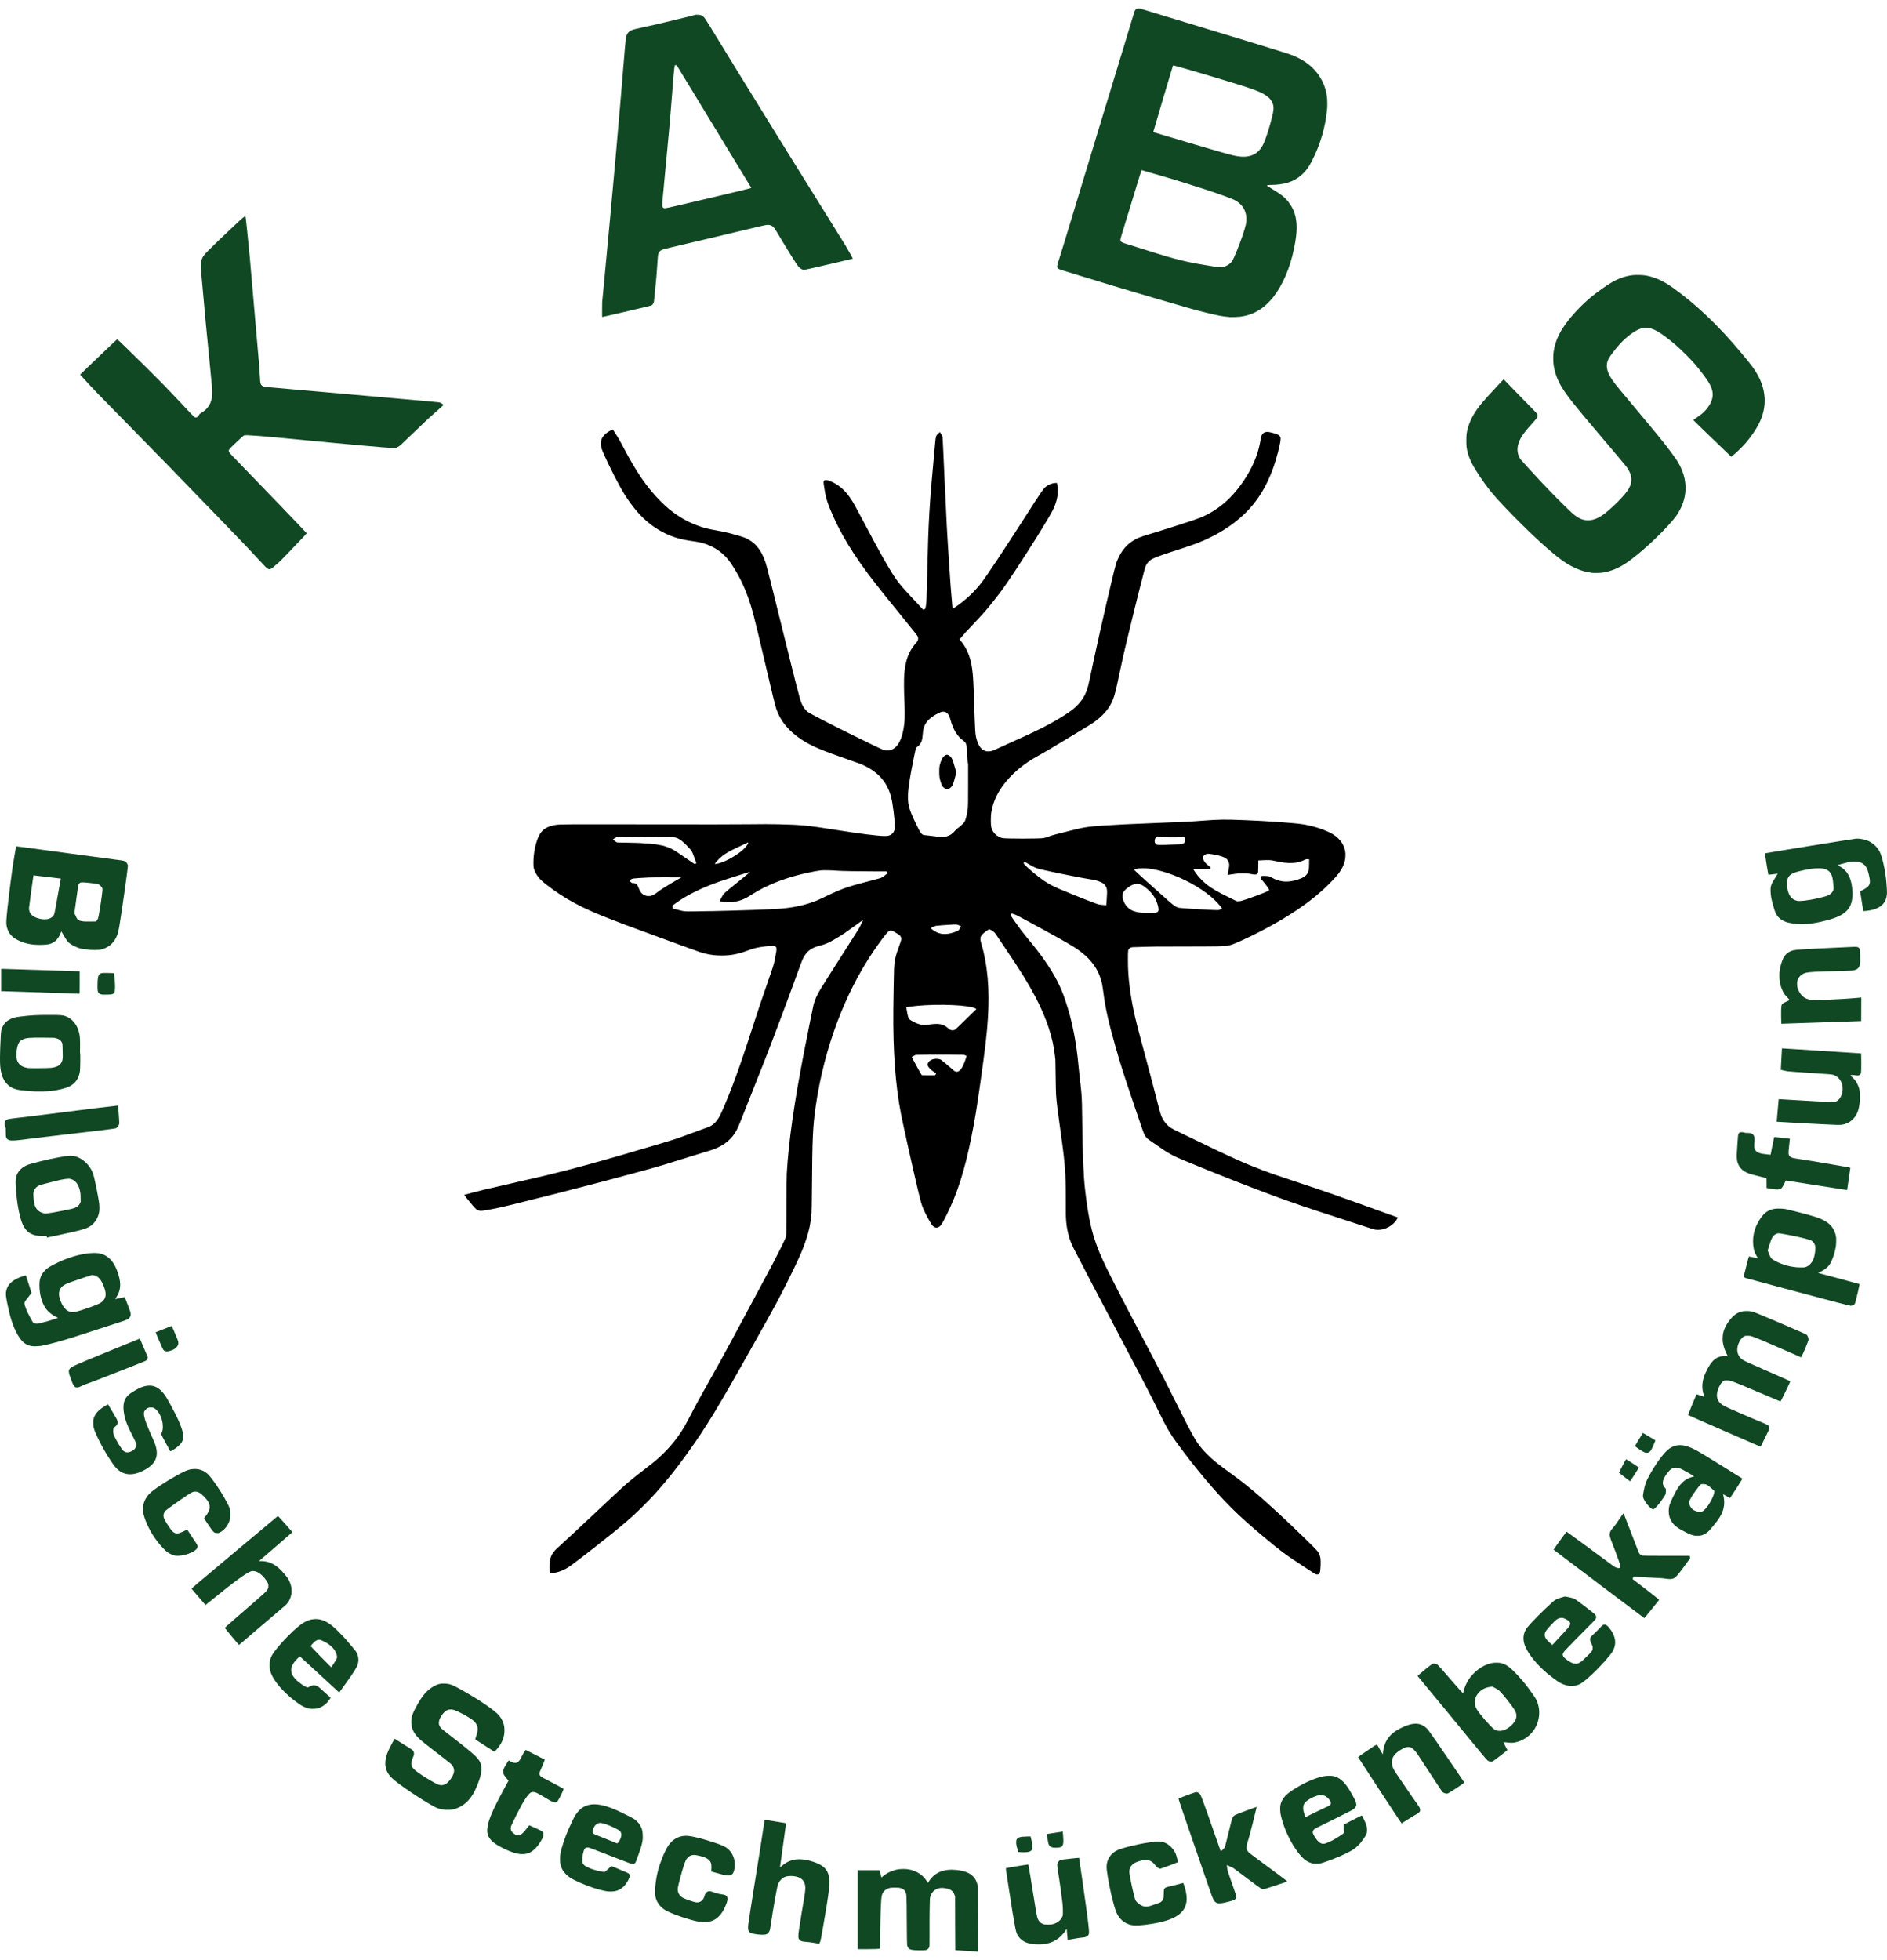 <svg width="104" height="108" viewBox="0 0 104 108" fill="none" xmlns="http://www.w3.org/2000/svg">
<g clip-path="url(#clip0_4408_3056)">
<path d="M53.239 107.49C52.917 107.47 52.65 107.452 52.647 107.448C52.645 107.445 52.641 106.78 52.64 105.969L52.637 104.496L52.608 104.411C52.573 104.312 52.539 104.254 52.481 104.198C52.433 104.151 52.34 104.099 52.258 104.073C52.182 104.049 52.001 104.022 51.909 104.022C51.592 104.022 51.353 104.209 51.268 104.521C51.248 104.597 51.246 104.652 51.237 105.197C51.232 105.524 51.228 106.112 51.231 106.505C51.233 107.051 51.231 107.228 51.221 107.262C51.193 107.352 51.131 107.415 51.044 107.442C50.986 107.46 50.647 107.466 50.454 107.453C50.26 107.44 50.172 107.421 50.111 107.377C50.062 107.343 50.014 107.26 49.995 107.174C49.987 107.136 49.98 106.721 49.975 105.812C49.967 104.375 49.968 104.388 49.9 104.244C49.842 104.12 49.779 104.07 49.63 104.03C49.556 104.009 49.514 104.007 49.325 104.006C49.136 104.006 49.096 104.008 49.024 104.028C48.904 104.061 48.812 104.112 48.741 104.183C48.668 104.256 48.628 104.33 48.6 104.444C48.552 104.639 48.525 105.329 48.506 106.772L48.498 107.362L48.472 107.369C48.404 107.386 48.132 107.395 47.719 107.395H47.269V103.05H48.468L48.488 103.119C48.499 103.157 48.525 103.247 48.546 103.319L48.583 103.451L48.643 103.396C48.857 103.205 49.175 103.056 49.489 103C49.638 102.973 49.927 102.973 50.077 103C50.515 103.077 50.873 103.311 51.082 103.655L51.139 103.747L51.21 103.639C51.533 103.156 52.027 102.959 52.733 103.034C53.163 103.08 53.451 103.196 53.644 103.403C53.761 103.527 53.832 103.67 53.879 103.874L53.904 103.983L53.91 107.528H53.868C53.846 107.526 53.563 107.509 53.239 107.489V107.49ZM57.043 107.129C56.645 107.095 56.4 106.996 56.208 106.791C56.066 106.642 56.011 106.515 55.953 106.208C55.852 105.673 55.77 105.178 55.598 104.038C55.532 103.608 55.468 103.185 55.455 103.099C55.441 103.009 55.435 102.939 55.441 102.934C55.458 102.92 56.669 102.722 56.676 102.733C56.684 102.741 56.842 103.698 57.037 104.925C57.143 105.593 57.168 105.698 57.242 105.813C57.313 105.921 57.383 105.975 57.517 106.021C57.566 106.037 57.609 106.041 57.763 106.041C57.974 106.041 58.054 106.025 58.21 105.949C58.374 105.869 58.499 105.738 58.557 105.584C58.58 105.523 58.581 105.501 58.581 105.295C58.581 105.149 58.572 104.994 58.556 104.85C58.519 104.508 58.417 103.767 58.358 103.41C58.327 103.233 58.293 103.01 58.281 102.915C58.256 102.714 58.262 102.672 58.333 102.579C58.395 102.498 58.417 102.487 58.549 102.464C58.721 102.435 59.464 102.358 59.474 102.368C59.481 102.374 59.867 105.095 59.91 105.427C60.029 106.364 60.04 106.51 59.997 106.593C59.944 106.697 59.862 106.738 59.668 106.756C59.515 106.769 59.409 106.786 59.09 106.843C58.956 106.867 58.845 106.886 58.843 106.883C58.842 106.881 58.828 106.744 58.815 106.578L58.79 106.277L58.731 106.365C58.434 106.811 58.025 107.063 57.502 107.124C57.411 107.134 57.145 107.137 57.044 107.128L57.043 107.129ZM44.962 107.065C44.73 107.025 44.508 106.996 44.353 106.985C44.196 106.973 44.119 106.947 44.062 106.883C43.984 106.799 43.98 106.681 44.041 106.283C44.124 105.745 44.238 105.042 44.303 104.671C44.398 104.125 44.406 103.973 44.346 103.779C44.262 103.51 43.994 103.365 43.582 103.365C43.337 103.365 43.194 103.417 43.052 103.557C42.967 103.642 42.907 103.738 42.868 103.859C42.813 104.023 42.594 105.267 42.488 106.007C42.444 106.316 42.437 106.343 42.392 106.429C42.324 106.557 42.232 106.602 42.04 106.602C41.975 106.602 41.851 106.595 41.768 106.585C41.337 106.534 41.245 106.476 41.231 106.246C41.229 106.198 41.231 106.107 41.239 106.045C41.254 105.906 41.41 104.906 41.593 103.761C41.669 103.292 41.791 102.527 41.865 102.062C41.94 101.596 42.032 101.001 42.069 100.739C42.127 100.331 42.14 100.262 42.155 100.266C42.164 100.269 42.431 100.312 42.747 100.361C43.291 100.446 43.322 100.452 43.322 100.474C43.322 100.487 43.245 101.033 43.153 101.688C43.06 102.342 42.986 102.883 42.987 102.888C42.988 102.893 43.03 102.863 43.078 102.821C43.371 102.562 43.68 102.441 44.049 102.441C44.292 102.441 44.548 102.489 44.845 102.589C45.392 102.774 45.629 103.016 45.695 103.455C45.751 103.817 45.685 104.329 45.325 106.384C45.249 106.816 45.225 106.929 45.196 107.003C45.167 107.075 45.156 107.092 45.138 107.091C45.126 107.091 45.047 107.079 44.964 107.065H44.962ZM62.36 106.068C61.996 105.992 61.705 105.756 61.547 105.412C61.377 105.04 61.109 103.878 61.001 103.052C60.936 102.563 61.143 102.163 61.569 101.95C61.811 101.828 62.686 101.61 63.283 101.523C63.822 101.443 63.971 101.444 64.193 101.529C64.407 101.612 64.625 101.812 64.751 102.041C64.829 102.183 64.899 102.429 64.899 102.559V102.612L64.608 102.727C64.303 102.848 63.971 102.964 63.935 102.964C63.903 102.964 63.824 102.926 63.775 102.887C63.751 102.868 63.704 102.816 63.671 102.772C63.558 102.619 63.438 102.53 63.297 102.496C63.219 102.477 63.062 102.479 62.954 102.502C62.827 102.529 62.616 102.601 62.534 102.646C62.446 102.696 62.339 102.801 62.301 102.876C62.265 102.948 62.241 103.05 62.241 103.135C62.241 103.333 62.513 104.574 62.587 104.711C62.602 104.74 62.647 104.792 62.684 104.828C62.873 105.005 63.052 105.073 63.254 105.045C63.347 105.033 63.469 104.996 63.719 104.905C63.803 104.874 63.894 104.842 63.921 104.831C63.991 104.806 64.074 104.717 64.106 104.638C64.129 104.579 64.132 104.548 64.138 104.349C64.142 104.161 64.147 104.118 64.164 104.084C64.202 104.007 64.261 103.979 64.484 103.935C64.572 103.917 64.766 103.867 64.915 103.826C65.064 103.784 65.192 103.748 65.201 103.748C65.228 103.748 65.318 104.023 65.359 104.227C65.407 104.469 65.414 104.629 65.388 104.805C65.289 105.448 64.7 105.812 63.439 106.007C62.907 106.089 62.563 106.108 62.362 106.066L62.36 106.068ZM38.567 105.889C38.422 105.869 38.3 105.841 38.048 105.77C37.424 105.594 36.845 105.367 36.61 105.209C36.345 105.03 36.176 104.778 36.118 104.475C36.066 104.203 36.137 103.544 36.272 103.04C36.402 102.556 36.639 101.986 36.834 101.689C37.087 101.304 37.492 101.11 37.944 101.156C38.394 101.201 39.682 101.589 39.981 101.769C40.21 101.907 40.379 102.14 40.46 102.431C40.481 102.511 40.49 102.569 40.494 102.689C40.502 102.867 40.489 102.963 40.442 103.111C40.407 103.22 40.37 103.267 40.28 103.314C40.237 103.335 40.217 103.339 40.121 103.338C40.031 103.338 39.981 103.329 39.832 103.291C39.668 103.249 39.308 103.151 39.226 103.126L39.193 103.116L39.201 103.054C39.212 102.961 39.212 102.79 39.201 102.725C39.166 102.537 39.045 102.417 38.799 102.326C38.692 102.285 38.453 102.226 38.344 102.212C38.097 102.182 37.927 102.269 37.804 102.489C37.781 102.532 37.73 102.663 37.691 102.779C37.569 103.151 37.377 103.865 37.357 104.03C37.328 104.255 37.439 104.463 37.647 104.573C37.769 104.639 38.23 104.797 38.351 104.815C38.582 104.85 38.76 104.72 38.828 104.467C38.858 104.354 38.92 104.264 38.994 104.226C39.072 104.185 39.177 104.198 39.352 104.269C39.472 104.317 39.622 104.355 39.766 104.374C39.922 104.394 39.985 104.416 40.038 104.467C40.135 104.56 40.116 104.722 39.966 105.059C39.778 105.481 39.525 105.746 39.21 105.849C39.039 105.904 38.79 105.92 38.567 105.888V105.889ZM67.092 104.861C66.969 104.824 66.888 104.715 66.789 104.463C66.768 104.408 66.615 103.968 66.448 103.482C66.281 102.997 65.894 101.875 65.588 100.988C65.023 99.352 64.945 99.114 64.96 99.098C64.988 99.072 65.834 98.756 65.911 98.744C65.961 98.736 66.046 98.769 66.107 98.821C66.184 98.886 66.255 99.076 67.055 101.365L67.282 102.014L67.382 101.921C67.436 101.869 67.489 101.814 67.498 101.799C67.506 101.784 67.567 101.561 67.63 101.304C67.694 101.047 67.777 100.706 67.816 100.548C67.903 100.197 67.926 100.137 67.999 100.061C68.051 100.009 68.068 99.999 68.278 99.918C68.474 99.841 68.751 99.738 69.142 99.599L69.261 99.557L69.253 99.592C69.199 99.847 68.864 101.168 68.823 101.287C68.746 101.514 68.712 101.651 68.706 101.757C68.698 101.867 68.71 101.912 68.765 101.993C68.818 102.071 68.894 102.133 69.315 102.441C69.515 102.588 69.966 102.923 70.319 103.183C70.845 103.575 70.957 103.661 70.941 103.67C70.884 103.699 69.671 104.097 69.638 104.097C69.539 104.097 69.499 104.07 68.728 103.491L67.983 102.933L67.801 102.845C67.702 102.797 67.618 102.759 67.617 102.76C67.616 102.762 67.621 102.824 67.63 102.898C67.642 103.01 67.656 103.068 67.712 103.237C67.789 103.47 67.961 103.965 68.058 104.231C68.095 104.331 68.128 104.439 68.131 104.472C68.144 104.577 68.106 104.64 68.002 104.693C67.945 104.722 67.545 104.828 67.389 104.854C67.287 104.872 67.136 104.876 67.089 104.861H67.092ZM33.461 104.212C33.304 104.189 32.94 104.095 32.699 104.017C32.224 103.86 31.646 103.607 31.408 103.449C31.273 103.361 31.087 103.172 31.02 103.057C30.905 102.859 30.865 102.697 30.865 102.436C30.865 102.325 30.871 102.223 30.884 102.154C30.943 101.8 31.128 101.248 31.363 100.721C31.464 100.494 31.596 100.216 31.642 100.133C32.017 99.451 32.56 99.267 33.431 99.53C33.574 99.573 33.798 99.658 33.987 99.742C34.215 99.842 34.853 100.161 34.938 100.217C35.107 100.328 35.261 100.504 35.336 100.672C35.397 100.812 35.419 100.919 35.425 101.124C35.43 101.287 35.428 101.334 35.406 101.456C35.374 101.643 35.317 101.838 35.203 102.147C35.151 102.288 35.095 102.444 35.077 102.496C35.015 102.67 34.972 102.708 34.85 102.7C34.792 102.696 34.722 102.672 34.473 102.574C34.306 102.508 33.918 102.358 33.611 102.241C33.305 102.125 32.929 101.98 32.777 101.919C32.461 101.795 32.4 101.78 32.326 101.798C32.225 101.823 32.18 101.905 32.127 102.156C32.102 102.277 32.095 102.331 32.095 102.455C32.095 102.601 32.095 102.611 32.125 102.67C32.167 102.754 32.231 102.809 32.377 102.879C32.587 102.983 32.821 103.056 33.15 103.12C33.282 103.145 33.304 103.148 33.335 103.135C33.355 103.128 33.44 103.053 33.526 102.971C33.61 102.888 33.687 102.82 33.697 102.82C33.707 102.82 33.784 102.85 33.87 102.887C33.955 102.924 34.153 103.007 34.308 103.072C34.463 103.137 34.609 103.201 34.631 103.216C34.675 103.246 34.708 103.301 34.708 103.351C34.708 103.476 34.559 103.748 34.403 103.913C34.262 104.06 34.115 104.147 33.931 104.193C33.812 104.222 33.602 104.23 33.463 104.209L33.461 104.212ZM34.08 101.508C34.195 101.362 34.264 101.159 34.24 101.039C34.211 100.898 34.163 100.857 33.841 100.7C33.505 100.535 33.187 100.431 33.056 100.441C32.975 100.447 32.891 100.488 32.827 100.551C32.698 100.682 32.63 100.911 32.694 101.005C32.727 101.053 32.767 101.074 32.919 101.13C32.989 101.156 33.262 101.264 33.526 101.372C33.789 101.48 34.011 101.568 34.018 101.57C34.026 101.57 34.054 101.542 34.081 101.508H34.08ZM72.36 102.676C72.062 102.611 71.838 102.449 71.575 102.111C71.239 101.68 70.941 101.121 70.75 100.569C70.675 100.35 70.605 100.104 70.579 99.961C70.549 99.798 70.546 99.546 70.574 99.433C70.655 99.107 70.851 98.878 71.287 98.602C71.921 98.2 72.524 97.941 73.001 97.861C73.139 97.838 73.386 97.838 73.49 97.861C73.814 97.932 74.07 98.147 74.345 98.582C74.452 98.75 74.589 98.992 74.66 99.136C74.817 99.458 74.785 99.577 74.486 99.751C74.385 99.809 72.931 100.535 72.682 100.651C72.519 100.727 72.466 100.758 72.424 100.798C72.314 100.905 72.328 101.007 72.483 101.244C72.627 101.462 72.769 101.579 72.908 101.59C72.963 101.595 72.992 101.59 73.078 101.561C73.295 101.487 73.553 101.351 73.866 101.143C74.022 101.039 74.05 101.016 74.061 100.985C74.071 100.955 74.07 100.902 74.06 100.762C74.052 100.659 74.047 100.567 74.05 100.554C74.052 100.537 74.176 100.47 74.55 100.28C74.822 100.141 75.049 100.027 75.053 100.027C75.063 100.027 75.204 100.304 75.253 100.423C75.364 100.691 75.374 100.909 75.287 101.099C75.255 101.168 75.106 101.39 75.015 101.501C74.922 101.617 74.761 101.777 74.665 101.848C74.456 102.005 73.993 102.231 73.47 102.432C73.15 102.555 72.873 102.65 72.767 102.672C72.65 102.696 72.462 102.698 72.36 102.676ZM73.04 99.595C73.308 99.481 73.358 99.438 73.349 99.333C73.343 99.264 73.296 99.186 73.2 99.086C72.985 98.859 72.716 98.849 72.309 99.053C72.065 99.174 71.927 99.286 71.865 99.414C71.835 99.473 71.829 99.499 71.825 99.586C71.823 99.642 71.827 99.719 71.834 99.756C71.849 99.832 71.902 100.003 71.933 100.075L71.953 100.123L72.408 99.896C72.659 99.772 72.942 99.637 73.038 99.595H73.04ZM28.705 102.163C28.457 102.138 28.183 102.052 27.826 101.884C27.07 101.527 26.809 101.221 26.857 100.75C26.903 100.303 27.135 99.755 27.765 98.596C27.857 98.426 27.954 98.247 27.98 98.199L28.028 98.11L27.961 98.036C27.864 97.925 27.784 97.815 27.755 97.753C27.704 97.647 27.726 97.51 27.818 97.347C27.877 97.242 28.028 96.997 28.035 96.997C28.038 96.997 28.08 97.019 28.127 97.045C28.241 97.111 28.308 97.132 28.394 97.131C28.544 97.131 28.618 97.055 28.769 96.752C28.863 96.565 28.961 96.412 28.981 96.421C29.033 96.443 29.999 96.935 30.013 96.945C30.029 96.958 30.024 96.975 29.948 97.169C29.901 97.286 29.837 97.436 29.804 97.506C29.771 97.576 29.74 97.656 29.733 97.685C29.709 97.796 29.779 97.884 29.96 97.971C30.149 98.062 31.028 98.536 31.057 98.563C31.081 98.584 30.831 99.111 30.748 99.218C30.685 99.297 30.648 99.318 30.574 99.312C30.491 99.307 30.386 99.255 30.085 99.07C29.81 98.902 29.586 98.782 29.496 98.755C29.416 98.731 29.326 98.734 29.268 98.76C29.105 98.835 28.827 99.264 28.438 100.051C28.307 100.314 28.189 100.56 28.176 100.596C28.14 100.688 28.14 100.795 28.176 100.868C28.239 100.998 28.424 101.125 28.552 101.125C28.588 101.125 28.634 101.118 28.656 101.109C28.759 101.066 28.878 100.947 29.078 100.686L29.168 100.569L29.241 100.602C29.281 100.62 29.407 100.677 29.522 100.727C29.803 100.853 29.842 100.874 29.89 100.922C29.94 100.974 29.953 101.009 29.953 101.09C29.953 101.171 29.927 101.239 29.828 101.409C29.721 101.593 29.64 101.704 29.528 101.822C29.316 102.045 29.114 102.145 28.852 102.159C28.796 102.161 28.729 102.163 28.705 102.159V102.163ZM56.227 102.05L56.128 102.043L56.083 101.907C56.021 101.719 56 101.603 56.005 101.482C56.008 101.395 56.014 101.378 56.042 101.338C56.117 101.233 56.24 101.197 56.567 101.191L56.797 101.186L56.809 101.228C56.887 101.519 56.915 101.76 56.886 101.869C56.842 102.031 56.673 102.076 56.227 102.049V102.05ZM58.012 101.793C57.885 101.765 57.831 101.717 57.787 101.593C57.778 101.566 57.753 101.444 57.733 101.32C57.711 101.197 57.692 101.086 57.688 101.074C57.682 101.054 57.702 101.049 58.127 100.986C58.371 100.949 58.573 100.92 58.573 100.92C58.573 100.92 58.583 101.042 58.595 101.187C58.616 101.48 58.61 101.574 58.566 101.676C58.538 101.741 58.491 101.77 58.384 101.793C58.292 101.812 58.103 101.812 58.012 101.793ZM76.044 98.649C75.388 97.648 74.85 96.822 74.848 96.816C74.846 96.808 75.032 96.677 75.262 96.522C75.492 96.367 75.695 96.231 75.712 96.217C75.754 96.186 75.807 96.16 75.858 96.141L75.899 96.127L76.05 96.393C76.133 96.538 76.205 96.659 76.21 96.659C76.215 96.659 76.219 96.632 76.219 96.6C76.219 96.513 76.257 96.307 76.296 96.184C76.431 95.759 76.713 95.458 77.194 95.221C77.656 94.994 77.953 94.931 78.235 94.998C78.395 95.036 78.582 95.155 78.69 95.29C78.826 95.458 79.383 96.26 80.094 97.312C80.339 97.675 80.575 98.023 80.617 98.086C80.66 98.15 80.699 98.207 80.703 98.213C80.713 98.231 80.13 98.625 79.876 98.772C79.781 98.826 79.777 98.829 79.711 98.822C79.632 98.816 79.538 98.775 79.498 98.732C79.46 98.692 78.94 97.904 78.508 97.236C78.32 96.946 78.145 96.677 78.117 96.637C77.981 96.442 77.843 96.312 77.734 96.272C77.667 96.25 77.55 96.252 77.47 96.279C77.303 96.336 77.048 96.494 76.923 96.621C76.775 96.772 76.714 96.912 76.715 97.111C76.715 97.301 76.772 97.452 76.933 97.687C76.983 97.76 77.196 98.074 77.407 98.385C77.779 98.931 77.899 99.105 78.116 99.409C78.171 99.486 78.228 99.575 78.243 99.605C78.273 99.668 78.277 99.758 78.253 99.805C78.233 99.843 78.165 99.905 78.104 99.941C78.078 99.956 78.005 99.998 77.94 100.034C77.876 100.071 77.697 100.181 77.542 100.279C77.387 100.376 77.255 100.46 77.249 100.464C77.241 100.468 76.778 99.772 76.044 98.651V98.649ZM24.523 99.722C24.425 99.709 24.245 99.671 24.166 99.646C24.034 99.603 23.921 99.546 23.659 99.39C22.759 98.855 21.82 98.2 21.551 97.92C21.158 97.509 21.132 96.995 21.47 96.321C21.545 96.169 21.743 95.797 21.748 95.797C21.754 95.797 22.602 96.335 22.682 96.389C22.783 96.459 22.817 96.516 22.816 96.62C22.816 96.685 22.807 96.716 22.754 96.847C22.683 97.024 22.664 97.109 22.672 97.207C22.687 97.388 22.807 97.514 23.241 97.803C23.549 98.005 24.003 98.27 24.138 98.322C24.288 98.38 24.412 98.375 24.547 98.304C24.676 98.237 24.833 98.057 24.94 97.855C25.002 97.739 25.025 97.657 25.025 97.561C25.025 97.42 24.967 97.299 24.847 97.183C24.814 97.153 24.647 97.019 24.473 96.884C23.417 96.074 23.187 95.889 23.044 95.739C22.783 95.468 22.668 95.206 22.668 94.879C22.668 94.584 22.753 94.355 23.046 93.844C23.336 93.341 23.62 93.049 23.993 92.866C24.144 92.793 24.245 92.767 24.417 92.761C24.648 92.752 24.841 92.797 25.07 92.912C25.351 93.052 26.106 93.493 26.468 93.726C26.833 93.962 27.252 94.271 27.408 94.418C27.568 94.57 27.695 94.774 27.752 94.972C27.793 95.11 27.801 95.183 27.803 95.347C27.803 95.647 27.719 95.909 27.534 96.186C27.459 96.299 27.268 96.516 27.244 96.516C27.237 96.516 26.223 95.861 26.191 95.834C26.188 95.833 26.207 95.773 26.231 95.702C26.313 95.466 26.339 95.306 26.32 95.183C26.295 95.029 26.207 94.896 26.046 94.77C25.824 94.598 25.296 94.31 25.036 94.222C24.922 94.182 24.765 94.18 24.671 94.217C24.538 94.269 24.4 94.408 24.293 94.593C24.22 94.722 24.189 94.817 24.188 94.926C24.188 95.012 24.191 95.025 24.228 95.101C24.255 95.154 24.29 95.202 24.332 95.243C24.367 95.277 24.569 95.438 24.782 95.601C25.491 96.146 26.014 96.57 26.201 96.755C26.375 96.927 26.465 97.068 26.512 97.234C26.541 97.338 26.538 97.594 26.507 97.738C26.429 98.1 26.238 98.578 26.055 98.874C25.818 99.255 25.518 99.513 25.158 99.641C24.996 99.699 24.891 99.718 24.717 99.722C24.63 99.724 24.542 99.723 24.521 99.722H24.523ZM82.112 97.056C81.992 97.026 81.982 97.016 81.608 96.565C81.414 96.332 80.989 95.818 80.665 95.421C80.341 95.025 79.874 94.457 79.628 94.158C79.382 93.859 78.944 93.33 78.655 92.983C78.365 92.636 78.129 92.348 78.129 92.343C78.129 92.336 78.408 92.099 78.625 91.919C78.801 91.775 78.947 91.671 78.985 91.663C79.032 91.654 79.144 91.676 79.2 91.704C79.249 91.729 79.42 91.919 80.044 92.645C80.486 93.158 80.63 93.312 80.641 93.281C80.644 93.273 80.651 93.236 80.659 93.201C80.695 93.013 80.819 92.728 80.946 92.538C81.043 92.393 81.126 92.295 81.265 92.161C81.554 91.881 81.865 91.71 82.229 91.631C82.364 91.602 82.629 91.605 82.743 91.636C83.019 91.712 83.235 91.869 83.614 92.272C83.914 92.591 84.198 92.944 84.471 93.338C84.613 93.54 84.662 93.625 84.715 93.754C84.803 93.97 84.842 94.195 84.832 94.432C84.798 95.207 84.269 95.838 83.511 96.005C83.386 96.033 83.257 96.033 83.031 96.005C82.935 95.994 82.854 95.986 82.853 95.989C82.851 95.991 82.9 96.088 82.962 96.203C83.023 96.318 83.075 96.418 83.076 96.424C83.079 96.438 82.626 96.794 82.408 96.951C82.236 97.076 82.213 97.083 82.113 97.058L82.112 97.056ZM82.87 95.335C83.166 95.233 83.467 94.954 83.548 94.707C83.599 94.551 83.577 94.385 83.486 94.233C83.355 94.015 82.917 93.454 82.708 93.235C82.606 93.129 82.561 93.094 82.392 93.004L82.257 92.931L82.15 92.944C81.895 92.973 81.694 93.067 81.531 93.229C81.281 93.478 81.212 93.808 81.348 94.095C81.445 94.3 81.692 94.611 82.113 95.058C82.306 95.263 82.379 95.316 82.52 95.355C82.609 95.379 82.765 95.371 82.868 95.335H82.87ZM17.086 94.152C16.941 94.13 16.724 94.044 16.576 93.949C16.486 93.892 16.248 93.718 16.121 93.615C15.719 93.292 15.381 92.936 15.146 92.585C14.938 92.273 14.858 92.04 14.858 91.75C14.858 91.463 14.934 91.253 15.13 90.993C15.356 90.694 15.61 90.406 15.924 90.095C16.572 89.45 16.915 89.235 17.337 89.211C17.667 89.192 17.966 89.307 18.319 89.588C18.464 89.703 18.882 90.12 19.066 90.332C19.284 90.582 19.569 90.926 19.616 90.994C19.719 91.146 19.771 91.355 19.75 91.536C19.744 91.593 19.725 91.68 19.71 91.726C19.66 91.878 19.472 92.177 19.127 92.657C19.017 92.811 18.875 93.007 18.811 93.096L18.697 93.255L18.656 93.221C18.635 93.202 18.15 92.755 17.578 92.228C17.007 91.701 16.535 91.268 16.53 91.266C16.514 91.26 16.307 91.467 16.233 91.563C16.15 91.671 16.08 91.805 16.06 91.897C16.053 91.933 16.049 92 16.051 92.056C16.06 92.215 16.125 92.346 16.277 92.508C16.475 92.718 16.847 92.974 16.957 92.974C16.974 92.974 17.011 92.96 17.04 92.941C17.202 92.838 17.368 92.832 17.522 92.922C17.555 92.941 17.646 93.018 17.724 93.093C17.802 93.168 17.946 93.297 18.041 93.381C18.137 93.463 18.217 93.535 18.219 93.539C18.224 93.553 18.12 93.706 18.048 93.788C17.91 93.948 17.709 94.077 17.518 94.128C17.416 94.155 17.198 94.165 17.087 94.148L17.086 94.152ZM18.386 91.672C18.58 91.379 18.595 91.339 18.564 91.21C18.541 91.111 18.475 90.969 18.413 90.881C18.346 90.788 18.195 90.648 18.077 90.57C18.021 90.533 17.907 90.469 17.821 90.427C17.675 90.353 17.661 90.349 17.591 90.349C17.506 90.349 17.443 90.374 17.352 90.442C17.293 90.486 17.116 90.688 17.121 90.704C17.126 90.717 18.247 91.868 18.253 91.867C18.256 91.867 18.316 91.779 18.386 91.673V91.672ZM86.474 92.889C86.274 92.861 86.067 92.781 85.874 92.656C85.742 92.57 85.454 92.352 85.273 92.201C84.763 91.775 84.319 91.248 84.107 90.816C83.956 90.509 83.926 90.24 84.01 89.975C84.039 89.882 84.114 89.745 84.173 89.672C84.435 89.353 85.04 88.745 85.556 88.28C85.714 88.138 85.785 88.101 86.054 88.021C86.159 87.991 86.25 87.964 86.256 87.964C86.275 87.964 86.601 88.034 86.664 88.052C86.697 88.061 86.746 88.079 86.773 88.094C86.847 88.13 87.102 88.315 87.385 88.537C87.525 88.646 87.69 88.775 87.753 88.824C87.939 88.969 87.971 89.01 87.971 89.103C87.971 89.195 87.944 89.227 87.54 89.629C87.165 90.002 86.464 90.718 86.277 90.917C86.056 91.154 86.073 91.251 86.381 91.472C86.725 91.719 86.927 91.733 87.179 91.529C87.221 91.493 87.36 91.363 87.487 91.239C87.762 90.968 87.781 90.938 87.781 90.788C87.781 90.726 87.758 90.65 87.712 90.56C87.651 90.443 87.641 90.414 87.637 90.351C87.629 90.235 87.649 90.208 87.869 90.002C87.973 89.906 88.112 89.768 88.179 89.693C88.309 89.549 88.361 89.513 88.436 89.513C88.504 89.513 88.581 89.565 88.668 89.668C89.054 90.126 89.121 90.58 88.865 91.008C88.726 91.24 88.145 91.885 87.729 92.267C87.249 92.709 87.082 92.823 86.838 92.874C86.743 92.894 86.566 92.902 86.473 92.889H86.474ZM85.787 90.387C85.912 90.251 86.102 90.045 86.211 89.929C86.319 89.812 86.427 89.693 86.45 89.662C86.505 89.588 86.543 89.506 86.543 89.46C86.543 89.372 86.45 89.283 86.262 89.194C86.141 89.137 86.049 89.128 85.936 89.163C85.807 89.202 85.749 89.25 85.454 89.567C85.226 89.811 85.163 89.902 85.138 90.024C85.108 90.173 85.202 90.335 85.441 90.537C85.504 90.59 85.556 90.634 85.558 90.634C85.559 90.634 85.662 90.523 85.787 90.386V90.387ZM12.777 90.172C12.565 89.918 12.39 89.702 12.389 89.695C12.388 89.687 12.652 89.451 12.977 89.17C13.997 88.29 14.526 87.825 14.623 87.726C14.69 87.658 14.728 87.61 14.755 87.556C14.789 87.488 14.791 87.474 14.791 87.384C14.791 87.307 14.785 87.275 14.766 87.232C14.724 87.14 14.604 86.97 14.511 86.871C14.277 86.623 14.032 86.519 13.827 86.58C13.596 86.647 12.838 87.204 11.654 88.172C11.475 88.318 11.328 88.436 11.326 88.434C11.325 88.432 11.154 88.234 10.948 87.995C10.743 87.755 10.566 87.551 10.559 87.541C10.546 87.526 10.841 87.275 12.928 85.527C14.239 84.429 15.315 83.528 15.32 83.527C15.328 83.525 16.107 84.397 16.116 84.419C16.117 84.423 15.715 84.773 15.222 85.198C14.729 85.622 14.313 85.979 14.3 85.992L14.274 86.014L14.412 86.016C14.801 86.022 15.119 86.162 15.435 86.466C15.576 86.601 15.761 86.815 15.848 86.945C16.094 87.307 16.142 87.759 15.971 88.12C15.916 88.234 15.852 88.329 15.773 88.411C15.744 88.442 15.562 88.598 15.371 88.76C15.179 88.922 14.61 89.407 14.105 89.839C13.601 90.271 13.183 90.627 13.177 90.632C13.169 90.637 13.018 90.463 12.78 90.176L12.777 90.172ZM88.125 87.275C86.755 86.242 85.631 85.393 85.626 85.388C85.616 85.378 86.328 84.39 86.342 84.394C86.356 84.397 88.517 85.983 88.656 86.092C88.845 86.24 88.995 86.343 89.053 86.364C89.146 86.399 89.247 86.416 89.257 86.401C89.262 86.394 89.271 86.348 89.278 86.299L89.292 86.21L89.243 86.068C89.143 85.781 89.001 85.394 88.872 85.072C88.721 84.69 88.7 84.61 88.72 84.491C88.738 84.392 88.78 84.314 88.876 84.206C88.985 84.084 89.104 83.921 89.298 83.631C89.389 83.494 89.469 83.383 89.474 83.383C89.479 83.383 89.493 83.408 89.505 83.44C89.516 83.471 89.637 83.782 89.773 84.129C89.91 84.476 90.086 84.936 90.167 85.151C90.247 85.366 90.327 85.561 90.343 85.585C90.386 85.649 90.455 85.698 90.521 85.712C90.559 85.72 90.971 85.724 91.85 85.724H93.125L93.139 85.788C93.146 85.824 93.149 85.859 93.144 85.867C93.127 85.893 92.786 86.362 92.687 86.492C92.549 86.676 92.419 86.833 92.36 86.888C92.229 87.009 92.07 87.031 91.749 86.975C91.668 86.961 91.533 86.951 91.34 86.943C91.181 86.937 90.842 86.921 90.588 86.905C90.333 86.89 90.101 86.879 90.073 86.879H90.023L89.999 86.941C89.987 86.975 89.98 87.005 89.985 87.009C89.99 87.013 90.322 87.268 90.721 87.575C91.15 87.906 91.446 88.142 91.444 88.149C91.433 88.174 90.636 89.154 90.624 89.155C90.618 89.155 89.493 88.31 88.121 87.276L88.125 87.275ZM9.606 85.707C9.513 85.68 9.358 85.609 9.265 85.55C9.058 85.417 8.661 84.957 8.414 84.564C8.174 84.182 7.946 83.655 7.9 83.373C7.829 82.952 7.951 82.58 8.259 82.277C8.496 82.044 9.387 81.472 10.014 81.15C10.333 80.986 10.49 80.941 10.734 80.939C11.021 80.939 11.28 81.046 11.485 81.251C11.621 81.386 11.95 81.842 12.176 82.206C12.413 82.587 12.63 82.999 12.67 83.142C12.694 83.224 12.696 83.256 12.696 83.431C12.696 83.604 12.694 83.637 12.67 83.72C12.581 84.039 12.381 84.297 12.122 84.434C12.05 84.472 12.042 84.473 11.958 84.469C11.789 84.462 11.77 84.443 11.437 83.946L11.242 83.655L11.315 83.564C11.417 83.437 11.499 83.295 11.532 83.189C11.556 83.112 11.56 83.085 11.555 83.004C11.544 82.827 11.451 82.668 11.231 82.445C11.043 82.257 10.913 82.184 10.763 82.184C10.641 82.184 10.575 82.215 10.296 82.401C9.882 82.676 9.209 83.157 9.123 83.24C9.069 83.29 9.02 83.394 9.011 83.47C9.004 83.54 9.025 83.641 9.067 83.726C9.111 83.816 9.29 84.097 9.386 84.228C9.486 84.364 9.538 84.415 9.615 84.454C9.745 84.52 9.857 84.501 10.129 84.367C10.232 84.316 10.318 84.276 10.319 84.277C10.327 84.286 10.735 84.906 10.803 85.014C10.848 85.083 10.885 85.155 10.888 85.174C10.898 85.235 10.865 85.321 10.812 85.371C10.68 85.499 10.425 85.616 10.122 85.687C9.967 85.724 9.697 85.734 9.604 85.707H9.606ZM93.384 84.609C93.246 84.582 93.118 84.535 92.918 84.433C92.471 84.207 92.279 84.064 92.14 83.853C92.023 83.674 91.973 83.501 91.97 83.274C91.969 83.017 92.011 82.877 92.212 82.468C92.428 82.03 92.534 81.867 92.714 81.693C92.822 81.588 92.902 81.531 93.028 81.469C93.116 81.424 93.31 81.357 93.349 81.357C93.362 81.357 93.371 81.353 93.371 81.35C93.371 81.336 92.908 81.063 92.762 80.99C92.582 80.899 92.473 80.865 92.367 80.865C92.173 80.865 92.017 80.975 91.833 81.245C91.605 81.579 91.585 81.779 91.762 81.978L91.811 82.032V82.154C91.811 82.221 91.806 82.296 91.799 82.32C91.784 82.373 91.563 82.701 91.437 82.859C91.387 82.923 91.3 83.018 91.244 83.07C91.149 83.161 91.141 83.166 91.104 83.16C90.941 83.133 90.58 82.681 90.551 82.464C90.544 82.406 90.589 82.127 90.639 81.927C90.711 81.641 90.798 81.455 91.068 81.003C91.387 80.468 91.738 80.018 91.983 79.833C92.192 79.675 92.456 79.603 92.714 79.635C93.039 79.675 93.357 79.814 93.955 80.182C94.651 80.609 96.016 81.456 96.028 81.469C96.037 81.478 95.953 81.616 95.698 82.01C95.51 82.3 95.352 82.539 95.348 82.54C95.343 82.542 95.257 82.495 95.155 82.434C95.053 82.374 94.969 82.326 94.967 82.329C94.966 82.33 94.974 82.369 94.985 82.416C95.042 82.639 95.043 82.904 94.987 83.121C94.911 83.418 94.761 83.671 94.424 84.076C94.23 84.309 94.159 84.383 94.076 84.445C93.997 84.505 93.861 84.572 93.77 84.597C93.679 84.621 93.484 84.628 93.386 84.609H93.384ZM93.833 83.271C93.895 83.24 94.003 83.133 94.09 83.017C94.287 82.756 94.459 82.4 94.478 82.216L94.485 82.155L94.385 82.059C94.253 81.932 94.157 81.856 94.073 81.813C94.014 81.784 93.988 81.778 93.907 81.773C93.749 81.764 93.736 81.77 93.611 81.927C93.333 82.276 93.087 82.677 93.087 82.782C93.087 82.887 93.164 83.046 93.251 83.134C93.389 83.272 93.691 83.343 93.833 83.271ZM89.534 81.385C89.37 81.257 89.234 81.151 89.23 81.147C89.223 81.139 89.607 80.396 89.618 80.401C89.659 80.417 90.327 80.853 90.324 80.862C90.319 80.887 89.853 81.618 89.842 81.617C89.835 81.617 89.697 81.512 89.533 81.385H89.534ZM7.064 81.225C6.83 81.203 6.637 81.11 6.453 80.935C6.346 80.833 6.26 80.721 6.08 80.447C5.824 80.058 5.646 79.747 5.445 79.339C5.201 78.848 5.146 78.684 5.137 78.431C5.132 78.299 5.135 78.265 5.155 78.186C5.216 77.94 5.384 77.733 5.678 77.54C5.823 77.445 5.947 77.372 5.955 77.381C5.974 77.403 6.396 78.115 6.431 78.186C6.528 78.377 6.497 78.506 6.326 78.624C6.26 78.668 6.244 78.707 6.237 78.824C6.231 78.948 6.249 79.02 6.326 79.181C6.447 79.434 6.706 79.855 6.787 79.928C6.915 80.047 7.068 80.055 7.261 79.955C7.467 79.847 7.548 79.69 7.494 79.503C7.484 79.47 7.398 79.291 7.304 79.106C7.092 78.693 7.012 78.516 6.937 78.288C6.809 77.902 6.77 77.518 6.835 77.262C6.889 77.046 7.015 76.886 7.248 76.733C7.667 76.458 7.958 76.345 8.246 76.345C8.55 76.345 8.805 76.496 9.048 76.819C9.146 76.949 9.209 77.054 9.407 77.418C10.066 78.626 10.212 79.119 10.014 79.471C9.939 79.605 9.711 79.798 9.473 79.927L9.391 79.972L9.26 79.735C8.981 79.231 8.894 79.063 8.894 79.026C8.894 79.006 8.904 78.963 8.917 78.929C8.968 78.79 8.975 78.75 8.975 78.6C8.975 78.177 8.753 77.718 8.482 77.581C8.425 77.552 8.409 77.55 8.316 77.55C8.222 77.55 8.203 77.553 8.145 77.58C8.065 77.617 7.988 77.693 7.954 77.767C7.91 77.865 7.927 78.016 8.012 78.274C8.067 78.445 8.231 78.847 8.352 79.11C8.415 79.247 8.486 79.407 8.51 79.467C8.805 80.21 8.613 80.68 7.863 81.047C7.569 81.19 7.304 81.25 7.062 81.227L7.064 81.225ZM90.697 80.042C90.653 80.035 90.52 79.97 90.434 79.915C90.316 79.838 90.109 79.688 90.109 79.676C90.109 79.665 90.52 78.985 90.54 78.963C90.551 78.952 90.614 78.986 90.89 79.153C91.076 79.266 91.229 79.358 91.232 79.361C91.239 79.367 91.144 79.608 91.078 79.745C91.043 79.82 90.993 79.906 90.97 79.937C90.899 80.028 90.811 80.063 90.699 80.042H90.697ZM95.033 78.844C93.936 78.367 93.037 77.97 93.034 77.964C93.03 77.954 93.489 76.835 93.503 76.821C93.505 76.819 93.602 76.85 93.72 76.892C93.835 76.934 93.933 76.967 93.934 76.966C93.935 76.964 93.921 76.92 93.904 76.868C93.769 76.475 93.8 76.074 94.001 75.636C94.316 74.948 94.616 74.697 95.102 74.719C95.169 74.721 95.224 74.722 95.224 74.721C95.224 74.72 95.203 74.678 95.177 74.627C95.066 74.418 94.98 74.159 94.951 73.947C94.934 73.826 94.943 73.573 94.967 73.465C95.03 73.177 95.177 72.905 95.416 72.632C95.532 72.499 95.658 72.399 95.787 72.336C95.928 72.266 96.028 72.242 96.211 72.236C96.383 72.23 96.499 72.245 96.655 72.293C96.885 72.365 99.496 73.482 99.57 73.54C99.613 73.575 99.665 73.691 99.671 73.77C99.676 73.834 99.671 73.851 99.605 74.023C99.506 74.287 99.28 74.793 99.265 74.787C99.259 74.784 98.917 74.634 98.506 74.454C97.315 73.929 96.795 73.71 96.554 73.63C96.473 73.604 96.444 73.6 96.325 73.599C96.206 73.599 96.181 73.601 96.137 73.623C95.939 73.714 95.747 74.08 95.747 74.365C95.747 74.594 95.858 74.798 96.051 74.925C96.15 74.99 96.39 75.1 97.179 75.443C97.426 75.551 97.8 75.715 98.01 75.809C98.219 75.903 98.453 76.008 98.53 76.041C98.607 76.075 98.669 76.108 98.669 76.116C98.669 76.145 98.145 77.224 98.132 77.222C98.124 77.22 97.753 77.062 97.306 76.871C96.132 76.369 95.596 76.149 95.403 76.09C95.32 76.065 95.285 76.06 95.174 76.06C95.05 76.06 95.04 76.06 94.993 76.089C94.883 76.154 94.768 76.33 94.685 76.562C94.541 76.966 94.656 77.27 95.028 77.469C95.183 77.552 96.591 78.164 97.12 78.379C97.475 78.524 97.512 78.553 97.512 78.69C97.512 78.752 97.506 78.768 97.398 78.976C97.337 79.097 97.23 79.313 97.163 79.455C97.095 79.597 97.037 79.713 97.033 79.713C97.029 79.713 96.129 79.322 95.032 78.844H95.033ZM4.146 76.426C4.067 76.375 4.025 76.301 3.915 76.004C3.767 75.613 3.758 75.5 3.864 75.394C3.95 75.308 4.062 75.253 4.714 74.98C5.215 74.768 7.639 73.777 7.697 73.76C7.709 73.756 7.741 73.822 7.838 74.057C7.906 74.225 8 74.446 8.048 74.55C8.124 74.713 8.137 74.749 8.137 74.802C8.137 74.885 8.103 74.938 8.017 74.983C7.982 75.002 7.703 75.115 7.397 75.235C7.091 75.356 6.445 75.609 5.963 75.799C5.48 75.989 4.983 76.178 4.859 76.22C4.705 76.27 4.586 76.318 4.489 76.368C4.357 76.435 4.341 76.441 4.262 76.445C4.194 76.449 4.174 76.445 4.146 76.429V76.426ZM9.13 74.449C9.029 74.425 9.013 74.408 8.941 74.257C8.842 74.052 8.573 73.41 8.58 73.404C8.59 73.396 9.449 73.059 9.457 73.059C9.469 73.059 9.663 73.499 9.761 73.745C9.822 73.898 9.828 73.921 9.828 73.995C9.828 74.067 9.823 74.085 9.79 74.146C9.718 74.279 9.568 74.379 9.353 74.436C9.238 74.466 9.209 74.468 9.128 74.449H9.13ZM1.71 74.165C1.365 74.091 1.136 73.876 0.894 73.397C0.689 72.993 0.552 72.555 0.401 71.818C0.323 71.438 0.31 71.288 0.342 71.131C0.417 70.758 0.703 70.502 1.246 70.323C1.336 70.294 1.414 70.271 1.422 70.274C1.428 70.276 1.502 70.494 1.585 70.759L1.737 71.239L1.689 71.302C1.662 71.337 1.593 71.425 1.534 71.499C1.34 71.741 1.328 71.77 1.367 71.914C1.398 72.027 1.448 72.161 1.514 72.302C1.578 72.441 1.806 72.856 1.829 72.877C1.854 72.9 1.927 72.925 1.993 72.934C2.056 72.943 2.247 72.902 2.569 72.812C2.751 72.761 3.066 72.662 3.166 72.622L3.199 72.609L3.095 72.561C2.86 72.451 2.632 72.26 2.502 72.066C2.295 71.754 2.175 71.299 2.174 70.826C2.174 70.603 2.187 70.513 2.245 70.352C2.314 70.161 2.482 69.963 2.693 69.824C2.803 69.752 3.165 69.566 3.371 69.477C4.007 69.201 4.669 69.04 5.176 69.037C5.37 69.037 5.465 69.049 5.607 69.093C5.787 69.149 5.932 69.239 6.071 69.378C6.263 69.571 6.41 69.844 6.527 70.227C6.69 70.756 6.652 71.124 6.396 71.5C6.367 71.543 6.346 71.578 6.351 71.578C6.356 71.578 6.473 71.553 6.614 71.523C6.758 71.491 6.872 71.471 6.878 71.476C6.883 71.481 6.924 71.587 6.97 71.711C7.015 71.836 7.079 72.004 7.112 72.085C7.215 72.336 7.227 72.445 7.165 72.559C7.099 72.679 7.02 72.72 6.561 72.863C6.366 72.924 5.839 73.096 5.389 73.244C4.186 73.642 3.69 73.796 3.127 73.951C2.838 74.029 2.456 74.122 2.304 74.15C2.136 74.18 1.816 74.189 1.71 74.165ZM4.133 72.281C4.436 72.228 5.332 71.914 5.533 71.791C5.791 71.632 5.877 71.397 5.79 71.09C5.723 70.853 5.621 70.626 5.525 70.498C5.427 70.366 5.298 70.285 5.15 70.261L5.073 70.248L4.572 70.413C4.071 70.578 3.732 70.701 3.62 70.756C3.538 70.797 3.434 70.872 3.392 70.92C3.201 71.136 3.204 71.411 3.402 71.828C3.547 72.132 3.746 72.288 4.002 72.297C4.023 72.297 4.082 72.29 4.133 72.281ZM101.287 71.773C99.523 71.309 96.237 70.43 96.195 70.413C96.18 70.407 96.152 70.389 96.133 70.373L96.098 70.343L96.238 69.789C96.315 69.483 96.381 69.233 96.388 69.23C96.394 69.228 96.506 69.25 96.638 69.279C96.771 69.308 96.879 69.331 96.882 69.329C96.884 69.326 96.855 69.274 96.82 69.212C96.719 69.04 96.688 68.964 96.66 68.827C96.538 68.225 96.669 67.634 97.039 67.112C97.261 66.8 97.472 66.66 97.8 66.605C97.937 66.583 98.242 66.589 98.399 66.617C98.539 66.642 99.395 66.856 99.685 66.939C99.992 67.026 100.246 67.11 100.373 67.168C100.869 67.392 101.128 67.704 101.192 68.157C101.208 68.272 101.2 68.575 101.176 68.708C101.104 69.111 100.956 69.514 100.811 69.706C100.684 69.874 100.493 70.012 100.247 70.112L100.191 70.134L101.332 70.438C101.96 70.606 102.478 70.746 102.483 70.751C102.498 70.764 102.321 71.533 102.247 71.777C102.229 71.834 102.217 71.857 102.188 71.879C102.137 71.917 102.049 71.948 101.995 71.947C101.97 71.947 101.652 71.868 101.289 71.772L101.287 71.773ZM99.486 69.82C99.58 69.795 99.658 69.751 99.735 69.68C99.919 69.509 100.005 69.293 100.044 68.907C100.068 68.677 100.027 68.525 99.917 68.419C99.845 68.351 99.806 68.335 99.593 68.274C99.26 68.179 98.839 68.088 98.312 67.995C98.005 67.941 97.984 67.941 97.888 67.99C97.697 68.085 97.648 68.175 97.47 68.749L97.424 68.897L97.48 69.041C97.582 69.305 97.614 69.348 97.765 69.434C98.099 69.625 98.467 69.752 98.839 69.804C99.029 69.83 99.051 69.832 99.259 69.834C99.376 69.834 99.445 69.832 99.486 69.82ZM2.579 68.144L2.572 68.108L2.324 68.101C2.11 68.096 2.061 68.091 1.96 68.069C1.52 67.965 1.274 67.676 1.118 67.081C0.994 66.611 0.907 66.025 0.872 65.43C0.849 65.039 0.861 64.895 0.929 64.731C1.023 64.503 1.234 64.303 1.491 64.196C1.714 64.104 2.601 63.885 3.206 63.773C3.79 63.666 3.922 63.657 4.14 63.712C4.567 63.821 4.971 64.213 5.135 64.679C5.189 64.835 5.337 65.535 5.432 66.086C5.474 66.331 5.479 66.376 5.479 66.538C5.479 66.735 5.468 66.811 5.417 66.969C5.359 67.148 5.262 67.305 5.128 67.434C4.875 67.68 4.673 67.744 3.146 68.07C2.852 68.132 2.606 68.184 2.599 68.184C2.591 68.184 2.582 68.167 2.579 68.147V68.144ZM2.867 66.82C3.238 66.756 3.772 66.651 3.964 66.603C4.203 66.542 4.337 66.452 4.409 66.3L4.444 66.225V66.013C4.444 65.894 4.436 65.764 4.429 65.719C4.354 65.284 4.177 65.034 3.891 64.96C3.751 64.925 3.486 64.963 2.987 65.092C2.858 65.125 2.63 65.184 2.478 65.222C2.164 65.302 2.087 65.336 1.99 65.431C1.916 65.505 1.858 65.62 1.844 65.718C1.832 65.799 1.855 66.127 1.882 66.269C1.941 66.591 2.105 66.771 2.416 66.855C2.499 66.878 2.522 66.875 2.868 66.817L2.867 66.82ZM100.098 65.305C99.189 65.161 98.438 65.045 98.429 65.045C98.419 65.045 98.407 65.061 98.398 65.085C98.365 65.18 98.254 65.392 98.213 65.438C98.104 65.56 97.967 65.568 97.483 65.478L97.361 65.455V65.186C97.361 64.937 97.359 64.914 97.342 64.909C97.332 64.907 97.17 64.866 96.985 64.822C96.452 64.692 96.294 64.64 96.144 64.542C95.989 64.442 95.879 64.317 95.808 64.161C95.706 63.937 95.701 63.798 95.757 63.008C95.77 62.837 95.783 62.657 95.787 62.608C95.794 62.507 95.82 62.439 95.871 62.404C95.912 62.373 96.046 62.372 96.122 62.401C96.163 62.416 96.207 62.422 96.323 62.424C96.453 62.425 96.48 62.429 96.53 62.452C96.679 62.518 96.724 62.661 96.69 62.959C96.664 63.187 96.678 63.28 96.752 63.384C96.846 63.515 97.011 63.569 97.438 63.61L97.585 63.624L97.681 63.136C97.77 62.682 97.778 62.648 97.799 62.648C97.833 62.648 98.64 62.737 98.645 62.741C98.647 62.743 98.631 62.9 98.61 63.09C98.554 63.582 98.557 63.625 98.646 63.715C98.712 63.781 98.784 63.803 99.023 63.839C99.506 63.909 100.208 64.025 101.421 64.236C101.976 64.332 101.977 64.332 101.977 64.358C101.977 64.372 101.938 64.65 101.89 64.975L101.803 65.567H101.776C101.76 65.566 101.005 65.448 100.097 65.305H100.098ZM0.544 62.831C0.465 62.812 0.422 62.789 0.383 62.741C0.329 62.675 0.321 62.633 0.32 62.382C0.32 62.158 0.319 62.152 0.289 62.077C0.228 61.929 0.25 61.788 0.342 61.717C0.411 61.664 0.48 61.65 0.889 61.603C1.386 61.546 2.085 61.461 2.851 61.363C4.739 61.122 6.415 60.917 6.478 60.917H6.506L6.53 61.192C6.56 61.537 6.578 61.855 6.57 61.916C6.557 62.006 6.474 62.12 6.389 62.164C6.339 62.19 5.394 62.306 2.882 62.595C2.306 62.661 1.698 62.734 1.53 62.758C0.974 62.837 0.665 62.86 0.543 62.831H0.544ZM101.172 61.977C101.135 61.976 100.932 61.966 100.719 61.957C100.506 61.948 100.114 61.928 99.847 61.914C99.082 61.872 97.923 61.807 97.92 61.806C97.918 61.805 98.027 60.565 98.03 60.562C98.03 60.562 98.296 60.577 98.62 60.596C100.08 60.686 100.423 60.703 100.795 60.704H101.16L101.222 60.675C101.402 60.586 101.541 60.324 101.555 60.04C101.575 59.64 101.345 59.294 101.002 59.213C100.92 59.194 100.84 59.188 100.036 59.136C99.168 59.08 98.55 59.035 98.487 59.023C98.457 59.017 98.368 58.998 98.29 58.979L98.146 58.944L98.151 58.871C98.153 58.831 98.168 58.566 98.182 58.282C98.198 57.998 98.21 57.764 98.211 57.763C98.213 57.761 99.191 57.824 100.384 57.901C101.578 57.978 102.559 58.041 102.567 58.041C102.586 58.041 102.587 59.048 102.568 59.114C102.532 59.246 102.422 59.288 102.229 59.243C102.152 59.226 102.021 59.228 101.986 59.247C101.976 59.252 101.992 59.274 102.043 59.316C102.265 59.503 102.421 59.767 102.485 60.062C102.513 60.187 102.523 60.495 102.507 60.656C102.471 60.983 102.418 61.207 102.336 61.369C102.14 61.762 101.765 61.991 101.334 61.982C101.279 61.982 101.205 61.978 101.169 61.977H101.172ZM1.972 60.138C1.597 60.121 1.069 60.069 0.934 60.035C0.716 59.979 0.548 59.888 0.407 59.748C0.168 59.511 0.044 59.184 0.01 58.708C-0.004 58.505 -0.004 58.106 0.01 57.787C0.016 57.649 0.028 57.38 0.037 57.188C0.054 56.786 0.064 56.73 0.151 56.556C0.243 56.371 0.381 56.241 0.592 56.141C0.731 56.075 0.865 56.044 1.128 56.011C1.708 55.94 1.995 55.923 2.677 55.923C3.359 55.923 3.427 55.93 3.593 55.984C3.975 56.107 4.276 56.481 4.372 56.952C4.407 57.126 4.42 57.351 4.412 57.713C4.407 57.95 4.409 58.043 4.417 58.043C4.434 58.043 4.424 58.92 4.406 59.028C4.342 59.427 4.162 59.688 3.831 59.857C3.599 59.974 3.176 60.077 2.751 60.117C2.582 60.134 2.144 60.145 1.974 60.138H1.972ZM2.807 58.838C3.204 58.79 3.383 58.665 3.441 58.392C3.461 58.297 3.463 58.153 3.449 57.77L3.439 57.503L3.404 57.431C3.346 57.312 3.244 57.242 3.064 57.199C2.991 57.181 2.92 57.179 2.366 57.175C1.599 57.171 1.448 57.184 1.246 57.276C1.067 57.357 0.989 57.49 0.93 57.815C0.902 57.963 0.902 58.283 0.93 58.381C1.006 58.653 1.205 58.801 1.553 58.848C1.661 58.862 2.672 58.855 2.807 58.838ZM98.174 56.38C98.17 56.363 98.166 56.174 98.165 55.958C98.162 55.557 98.172 55.421 98.206 55.348C98.228 55.303 98.301 55.257 98.472 55.18C98.553 55.143 98.624 55.11 98.629 55.104C98.635 55.098 98.588 55.042 98.509 54.96C98.437 54.886 98.36 54.797 98.337 54.762C98.243 54.62 98.147 54.373 98.1 54.162C98.072 54.023 98.059 53.689 98.078 53.528C98.104 53.299 98.198 52.971 98.286 52.788C98.392 52.572 98.59 52.42 98.843 52.359C98.989 52.324 99.551 52.288 101.017 52.222C101.484 52.201 101.961 52.179 102.074 52.173C102.309 52.16 102.378 52.168 102.437 52.212C102.457 52.227 102.481 52.257 102.489 52.274C102.513 52.331 102.533 52.891 102.518 53.041C102.496 53.251 102.444 53.348 102.32 53.409C102.175 53.481 102.018 53.494 101.066 53.511C100.205 53.526 99.704 53.555 99.537 53.597C99.304 53.656 99.138 53.806 99.065 54.022C99.037 54.103 99.037 54.314 99.065 54.415C99.109 54.577 99.223 54.773 99.331 54.875C99.51 55.042 99.714 55.104 100.085 55.103C100.436 55.103 101.665 55.042 102.12 55.003C102.257 54.991 102.407 54.979 102.452 54.975C102.498 54.971 102.546 54.966 102.558 54.963L102.582 54.958L102.577 56.26L100.549 56.328C99.434 56.364 98.445 56.397 98.35 56.401L98.179 56.407L98.172 56.378L98.174 56.38ZM5.617 54.799C5.542 54.786 5.466 54.749 5.434 54.708C5.384 54.642 5.374 54.575 5.374 54.325C5.374 53.925 5.4 53.761 5.48 53.685C5.554 53.613 5.587 53.607 5.871 53.607C6.008 53.607 6.158 53.611 6.203 53.616L6.285 53.624L6.309 53.845C6.355 54.258 6.352 54.59 6.303 54.688C6.279 54.738 6.228 54.772 6.155 54.787C6.084 54.803 5.692 54.811 5.617 54.799ZM2.304 54.683C1.176 54.645 0.21 54.615 0.159 54.614H0.063V53.383H0.147C0.194 53.383 1.131 53.412 2.227 53.448C3.325 53.484 4.26 53.514 4.306 53.514H4.391V54.135C4.391 54.719 4.391 54.756 4.372 54.754C4.362 54.754 3.431 54.721 2.303 54.685L2.304 54.683ZM4.932 52.331C4.884 52.324 4.773 52.308 4.686 52.3C4.599 52.291 4.501 52.277 4.468 52.27C4.329 52.242 4.042 52.117 3.899 52.022C3.743 51.917 3.662 51.814 3.47 51.469C3.422 51.384 3.38 51.318 3.376 51.322C3.373 51.327 3.359 51.361 3.345 51.4C3.267 51.623 3.118 51.818 2.948 51.921C2.779 52.022 2.642 52.053 2.293 52.06C1.767 52.073 1.372 51.994 0.988 51.802C0.649 51.632 0.466 51.419 0.383 51.096C0.33 50.891 0.335 50.735 0.43 49.88C0.495 49.284 0.648 48.07 0.702 47.724C0.733 47.518 0.883 46.636 0.889 46.631C0.892 46.626 2.146 46.793 4.388 47.099C5.445 47.242 6.395 47.37 6.501 47.381C6.804 47.414 6.901 47.442 6.961 47.513C6.996 47.554 7.038 47.636 7.048 47.681C7.063 47.752 6.719 50.199 6.575 51.045C6.511 51.42 6.455 51.588 6.326 51.788C6.15 52.058 5.916 52.225 5.591 52.31C5.489 52.336 5.457 52.34 5.25 52.343C5.093 52.345 4.995 52.341 4.934 52.331H4.932ZM5.322 50.736C5.393 50.668 5.414 50.605 5.466 50.301C5.586 49.604 5.664 49.018 5.642 48.957C5.608 48.857 5.492 48.74 5.402 48.715C5.316 48.691 5.165 48.669 4.882 48.641C4.542 48.608 4.464 48.608 4.411 48.641C4.368 48.668 4.332 48.719 4.314 48.777C4.308 48.796 4.257 49.151 4.202 49.563L4.1 50.315L4.153 50.432C4.269 50.695 4.301 50.721 4.551 50.762C4.624 50.773 4.729 50.777 4.967 50.774L5.286 50.772L5.322 50.736ZM2.623 50.641C2.782 50.608 2.908 50.529 2.966 50.422C2.987 50.383 3.006 50.31 3.039 50.135C3.133 49.633 3.355 48.411 3.352 48.408C3.349 48.404 1.846 48.23 1.844 48.232C1.836 48.242 1.606 49.932 1.602 50.004C1.591 50.213 1.665 50.369 1.827 50.477C2.039 50.617 2.386 50.688 2.623 50.64V50.641ZM99.005 50.907C98.868 50.896 98.654 50.862 98.539 50.831C98.216 50.747 97.977 50.56 97.856 50.298C97.814 50.208 97.664 49.693 97.627 49.509C97.593 49.343 97.572 49.048 97.586 48.926C97.608 48.753 97.652 48.655 97.86 48.331C97.927 48.227 97.98 48.14 97.978 48.139C97.977 48.137 97.861 48.151 97.721 48.169C97.564 48.19 97.464 48.199 97.458 48.193C97.448 48.181 97.266 47.024 97.274 47.016C97.286 47.004 102.186 46.214 102.287 46.209C102.528 46.195 102.81 46.254 103.023 46.361C103.258 46.479 103.473 46.692 103.593 46.921C103.733 47.188 103.895 47.905 103.96 48.536C103.984 48.774 104.003 49.151 103.995 49.261C103.963 49.718 103.698 50.006 103.193 50.132C103.025 50.174 102.691 50.215 102.691 50.193C102.691 50.179 102.529 49.161 102.522 49.13C102.517 49.111 102.533 49.1 102.628 49.054C102.774 48.983 102.92 48.886 102.969 48.826C103.076 48.694 103.084 48.54 102.999 48.194C102.95 47.99 102.925 47.917 102.872 47.813C102.79 47.655 102.648 47.543 102.467 47.498C102.319 47.459 102.048 47.467 101.828 47.514C101.752 47.531 101.342 47.642 101.284 47.662C101.274 47.666 101.302 47.685 101.356 47.713C101.781 47.933 102.004 48.299 102.074 48.887C102.137 49.417 102.075 49.793 101.88 50.066C101.699 50.32 101.371 50.512 100.877 50.655C100.114 50.876 99.542 50.954 99.005 50.91V50.907ZM99.424 49.628C99.893 49.575 100.569 49.425 100.766 49.329C100.922 49.253 101.031 49.128 101.05 48.998C101.06 48.933 101.026 48.503 101 48.393C100.946 48.146 100.845 48.003 100.668 47.918C100.54 47.857 100.446 47.841 100.22 47.842C99.937 47.843 99.628 47.889 99.222 47.989C98.881 48.074 98.766 48.122 98.647 48.232C98.5 48.37 98.453 48.573 98.498 48.881C98.566 49.344 98.733 49.569 99.063 49.637C99.114 49.647 99.279 49.643 99.422 49.627L99.424 49.628Z" fill="#114824"/>
<path d="M87.7 31.556C87.131 31.492 86.506 31.204 85.896 30.727C85.115 30.116 84.1 29.158 82.897 27.903C82.336 27.317 81.955 26.847 81.556 26.249C81.177 25.68 81.002 25.338 80.901 24.972C80.827 24.702 80.815 24.606 80.815 24.278C80.815 23.95 80.83 23.824 80.903 23.574C81.043 23.09 81.278 22.675 81.695 22.18C81.889 21.95 82.014 21.813 82.586 21.201C82.668 21.114 82.765 21.01 82.803 20.969L82.871 20.896L83.042 21.073C83.752 21.807 84.272 22.34 84.469 22.535C84.605 22.67 84.708 22.783 84.722 22.811C84.754 22.873 84.752 22.943 84.72 23.007C84.706 23.035 84.609 23.152 84.505 23.266C83.979 23.846 83.8 24.098 83.694 24.419C83.584 24.749 83.629 25.072 83.822 25.328C83.874 25.396 84.429 26.004 84.877 26.484C85.444 27.091 86.235 27.889 86.604 28.23C86.909 28.511 87.136 28.631 87.419 28.664C87.745 28.702 88.111 28.563 88.486 28.26C89.004 27.841 89.557 27.27 89.747 26.957C89.81 26.854 89.862 26.736 89.889 26.634C89.918 26.526 89.916 26.297 89.883 26.184C89.849 26.068 89.755 25.879 89.671 25.762C89.581 25.636 89.114 25.078 88.349 24.18C86.816 22.379 86.377 21.831 86.083 21.346C85.833 20.933 85.681 20.521 85.623 20.096C85.599 19.922 85.599 19.575 85.623 19.4C85.694 18.881 85.902 18.384 86.258 17.889C86.632 17.369 87.151 16.817 87.69 16.367C88.012 16.099 88.557 15.713 88.862 15.539C89.233 15.328 89.621 15.198 90.012 15.158C90.189 15.139 90.539 15.15 90.706 15.179C91.201 15.267 91.669 15.476 92.182 15.841C93.465 16.751 94.712 17.938 95.977 19.454C96.548 20.137 96.727 20.381 96.902 20.712C97.367 21.59 97.378 22.489 96.937 23.353C96.772 23.676 96.51 24.059 96.233 24.383C96.032 24.617 95.71 24.931 95.492 25.105L95.416 25.166L95.344 25.097C94.688 24.474 93.316 23.147 93.323 23.14C93.328 23.135 93.427 23.066 93.544 22.985C93.783 22.819 93.887 22.731 94.003 22.598C94.314 22.247 94.441 21.904 94.379 21.577C94.327 21.301 94.204 21.076 93.849 20.605C93.557 20.216 93.334 19.959 92.972 19.592C92.555 19.169 92.202 18.861 91.742 18.52C91.176 18.099 90.822 17.984 90.442 18.1C90.123 18.198 89.647 18.547 89.267 18.965C89.035 19.219 88.738 19.609 88.656 19.766C88.478 20.102 88.536 20.454 88.845 20.911C88.967 21.093 89.157 21.335 89.418 21.644C89.53 21.776 89.701 21.979 89.797 22.095C89.895 22.212 90.244 22.631 90.574 23.026C91.215 23.795 91.469 24.104 91.703 24.399C91.939 24.697 92.275 25.149 92.389 25.32C92.975 26.202 93.057 27.152 92.623 28.02C92.453 28.36 92.327 28.53 91.916 28.98C91.271 29.683 90.392 30.476 89.746 30.939C89.258 31.289 88.779 31.49 88.286 31.555C88.148 31.573 87.84 31.575 87.7 31.56V31.556ZM14.746 31.329C14.688 31.297 14.622 31.229 14.152 30.719C13.674 30.202 13.559 30.081 12.07 28.54C9.783 26.173 8.879 25.246 6.689 23.014C6.101 22.415 5.496 21.798 5.344 21.642C5.123 21.416 4.642 20.896 4.45 20.675L4.416 20.636L5.431 19.663C5.989 19.128 6.452 18.691 6.46 18.691C6.469 18.691 6.675 18.887 6.92 19.125C8.648 20.812 9.083 21.253 10.187 22.432C10.437 22.7 10.66 22.934 10.684 22.953C10.792 23.043 10.873 23.015 10.974 22.855C11.005 22.806 11.028 22.786 11.108 22.738C11.424 22.551 11.609 22.287 11.676 21.929C11.689 21.852 11.694 21.771 11.694 21.603C11.694 21.404 11.683 21.277 11.6 20.449C11.413 18.602 11.258 16.954 11.107 15.216C11.049 14.543 11.048 14.495 11.105 14.332C11.174 14.13 11.21 14.079 11.479 13.807C11.76 13.522 12.19 13.11 12.884 12.458C13.283 12.084 13.398 11.982 13.453 11.953C13.49 11.933 13.526 11.92 13.53 11.925C13.543 11.939 13.697 13.395 13.768 14.188C13.851 15.112 14.184 18.941 14.292 20.223C14.301 20.323 14.312 20.52 14.32 20.659C14.334 20.968 14.347 21.099 14.369 21.149C14.404 21.234 14.475 21.288 14.579 21.31C14.608 21.316 14.838 21.338 15.09 21.359C15.342 21.381 15.79 21.42 16.088 21.447C16.384 21.473 17.413 21.565 18.372 21.648C24.343 22.171 24.201 22.159 24.261 22.187C24.333 22.22 24.453 22.301 24.449 22.313C24.448 22.318 24.315 22.436 24.157 22.575C23.674 22.997 23.57 23.093 22.963 23.68C22.584 24.046 22.255 24.36 22.107 24.496C21.953 24.638 21.843 24.687 21.674 24.687C21.452 24.687 18.877 24.456 16.518 24.225C14.552 24.031 13.532 23.952 13.459 23.988C13.406 24.012 13.313 24.097 12.904 24.484C12.642 24.734 12.608 24.776 12.608 24.843C12.608 24.909 12.656 24.966 12.993 25.311C14.349 26.705 16.888 29.347 16.901 29.379C16.905 29.386 16.821 29.483 16.712 29.597C16.605 29.709 16.268 30.061 15.964 30.38C15.661 30.697 15.386 30.977 15.354 31C15.323 31.023 15.247 31.086 15.188 31.141C14.931 31.374 14.869 31.4 14.751 31.332L14.746 31.329ZM67.785 17.469C67.403 17.44 67.157 17.395 66.487 17.23C65.86 17.077 65.461 16.964 63.575 16.409C61.766 15.877 60.661 15.545 59.443 15.167C59.136 15.072 58.791 14.965 58.674 14.932C58.446 14.866 58.316 14.812 58.29 14.773C58.243 14.702 58.253 14.641 58.374 14.275C58.425 14.122 58.576 13.63 58.712 13.18C59.386 10.95 61.672 3.428 61.998 2.371C62.106 2.02 62.253 1.532 62.325 1.288C62.503 0.688 62.526 0.617 62.561 0.566C62.608 0.495 62.654 0.472 62.751 0.472C62.82 0.472 62.868 0.483 63.068 0.544C63.196 0.583 64.224 0.896 65.352 1.237C68.479 2.183 70.641 2.844 70.968 2.953C71.9 3.264 72.522 3.761 72.882 4.486C73.006 4.737 73.085 4.99 73.129 5.285C73.153 5.442 73.16 5.812 73.145 5.988C73.055 6.988 72.768 7.973 72.308 8.862C72.134 9.199 72.007 9.378 71.795 9.582C71.358 10.004 70.806 10.19 69.99 10.191C69.861 10.191 69.85 10.192 69.839 10.214C69.833 10.226 69.829 10.238 69.83 10.239C69.833 10.241 69.941 10.308 70.074 10.387C70.607 10.71 70.786 10.848 70.989 11.101C71.316 11.505 71.464 11.953 71.464 12.545C71.464 12.857 71.42 13.21 71.316 13.709C71.098 14.765 70.701 15.691 70.171 16.376C70.04 16.546 69.756 16.828 69.598 16.945C69.22 17.227 68.823 17.388 68.361 17.449C68.232 17.466 67.889 17.478 67.782 17.471L67.785 17.469ZM67.404 14.709C67.603 14.673 67.809 14.534 67.922 14.36C68.018 14.213 68.322 13.457 68.494 12.941C68.667 12.424 68.702 12.258 68.694 12.021C68.677 11.573 68.435 11.212 68.014 11.008C67.845 10.926 67.146 10.672 66.526 10.47C66.029 10.306 64.979 9.977 64.573 9.855C64.058 9.702 62.933 9.374 62.92 9.374C62.914 9.374 62.853 9.556 62.785 9.779C62.315 11.326 62.094 12.046 61.937 12.553C61.735 13.202 61.727 13.244 61.776 13.303C61.819 13.354 61.856 13.37 62.141 13.457C62.282 13.5 62.689 13.628 63.046 13.74C64.923 14.336 65.374 14.445 66.961 14.692C67.147 14.721 67.305 14.727 67.403 14.709H67.404ZM68.808 8.61C69.166 8.539 69.43 8.33 69.61 7.972C69.763 7.667 69.973 7.018 70.124 6.378C70.191 6.1 70.205 5.93 70.173 5.796C70.143 5.666 70.07 5.533 69.974 5.431C69.876 5.326 69.813 5.28 69.6 5.157C69.383 5.032 68.891 4.853 68.123 4.619C66.073 3.993 64.671 3.585 64.649 3.608C64.638 3.62 63.569 7.224 63.567 7.257C63.565 7.281 63.583 7.288 64.006 7.413C64.25 7.485 64.882 7.673 65.413 7.831C66.785 8.24 67.631 8.484 67.959 8.561C68.29 8.641 68.566 8.656 68.808 8.608V8.61ZM33.184 17.054L33.189 16.643L33.294 15.538C33.787 10.356 34.107 6.76 34.413 2.981C34.45 2.535 34.483 2.143 34.49 2.11C34.541 1.842 34.656 1.709 34.901 1.632C34.96 1.613 35.159 1.566 35.346 1.527C36.011 1.385 36.626 1.241 37.7 0.976L38.364 0.811L38.48 0.815C38.611 0.82 38.679 0.844 38.762 0.916C38.838 0.982 38.89 1.058 39.152 1.489C39.939 2.78 41.398 5.15 42.821 7.451C43.582 8.682 44.57 10.273 45.786 12.222C46.159 12.821 46.517 13.395 46.58 13.496C46.688 13.669 47.008 14.243 47.002 14.251C46.991 14.262 45.122 14.699 44.637 14.803L44.299 14.875L44.243 14.857C44.172 14.835 44.066 14.759 44.003 14.687C43.898 14.566 43.276 13.568 42.793 12.748C42.65 12.505 42.551 12.419 42.387 12.394C42.286 12.379 42.207 12.393 41.691 12.517C40.878 12.714 39.933 12.938 38.616 13.248C37.914 13.412 37.164 13.588 36.949 13.639C36.516 13.74 36.436 13.769 36.365 13.845C36.286 13.932 36.262 14.013 36.251 14.232C36.239 14.442 36.203 14.95 36.179 15.229C36.147 15.587 36.05 16.584 36.041 16.623C36.03 16.679 35.984 16.764 35.948 16.799C35.915 16.831 35.885 16.84 35.547 16.921C34.903 17.076 33.214 17.467 33.19 17.467C33.183 17.467 33.182 17.329 33.184 17.055V17.054ZM37.193 11.361C37.683 11.244 38.113 11.144 39.293 10.87C40.389 10.615 41.416 10.366 41.409 10.354C41.406 10.351 40.479 8.826 39.347 6.966C38.215 5.107 37.289 3.584 37.288 3.583C37.286 3.58 37.192 3.603 37.186 3.606C37.186 3.606 37.173 3.685 37.162 3.78C37.136 3.974 37.134 4.008 37.041 5.195C36.92 6.738 36.863 7.371 36.605 10.064C36.544 10.688 36.496 11.236 36.496 11.282C36.496 11.373 36.511 11.413 36.558 11.45C36.611 11.492 36.679 11.483 37.194 11.359L37.193 11.361Z" fill="#114824"/>
<path d="M72.493 86.729C72.469 86.718 72.336 86.634 72.198 86.542C72.061 86.451 71.791 86.272 71.6 86.147C70.798 85.623 70.608 85.48 69.713 84.734C68.895 84.052 68.382 83.593 67.869 83.084C66.947 82.167 65.845 80.853 64.853 79.49C64.475 78.97 64.281 78.638 63.907 77.868C63.627 77.293 63.43 76.905 62.899 75.885C62.262 74.665 62.174 74.498 61.279 72.803C60.222 70.802 59.987 70.356 59.731 69.857C59.61 69.62 59.423 69.26 59.316 69.056C59.052 68.556 58.965 68.346 58.882 68.011C58.765 67.544 58.732 67.17 58.742 66.405C58.748 65.89 58.737 65.158 58.717 64.773C58.678 64.04 58.622 63.539 58.438 62.244C58.285 61.16 58.234 60.742 58.203 60.306C58.196 60.214 58.186 59.753 58.181 59.283C58.176 58.813 58.169 58.411 58.166 58.39C58.164 58.368 58.152 58.276 58.143 58.183C58.04 57.191 57.675 56.089 57.067 54.933C56.669 54.174 56.263 53.519 55.424 52.276C55.222 51.977 55.01 51.662 54.955 51.579C54.899 51.495 54.836 51.408 54.814 51.385C54.743 51.31 54.568 51.204 54.514 51.204C54.502 51.204 54.432 51.249 54.356 51.304C54.018 51.551 53.981 51.648 54.085 51.998C54.428 53.142 54.549 54.512 54.447 56.103C54.39 56.991 54.307 57.701 54.032 59.649C53.829 61.088 53.722 61.736 53.531 62.681C53.161 64.508 52.761 65.763 52.177 66.928C51.98 67.321 51.898 67.462 51.827 67.537C51.684 67.682 51.528 67.676 51.388 67.519C51.299 67.419 51.011 66.897 50.893 66.619C50.789 66.376 50.758 66.266 50.578 65.512C50.326 64.46 49.79 62.057 49.661 61.398C49.348 59.8 49.21 57.924 49.234 55.574C49.243 54.725 49.261 53.752 49.273 53.39C49.29 52.938 49.344 52.696 49.563 52.103C49.675 51.8 49.688 51.745 49.661 51.655C49.638 51.574 49.583 51.518 49.459 51.447C49.408 51.418 49.334 51.374 49.295 51.348C49.123 51.237 49.03 51.247 48.897 51.389C48.788 51.503 48.416 52.004 48.159 52.383C46.545 54.753 45.416 57.777 44.957 60.953C44.797 62.066 44.769 62.658 44.749 65.511C44.744 66.249 44.735 66.769 44.727 66.856C44.679 67.401 44.6 67.782 44.427 68.304C44.23 68.899 43.991 69.435 43.4 70.618C42.921 71.577 42.758 71.879 41.587 73.967C39.525 77.643 38.959 78.576 37.854 80.115C36.732 81.678 35.672 82.857 34.461 83.894C33.758 84.496 31.715 86.1 31.326 86.354C31.121 86.49 30.854 86.601 30.627 86.648C30.539 86.667 30.312 86.695 30.305 86.689C30.305 86.689 30.297 86.629 30.29 86.558C30.283 86.481 30.279 86.349 30.283 86.226C30.288 86.054 30.293 86.006 30.316 85.917C30.365 85.73 30.459 85.56 30.59 85.419C30.627 85.38 30.814 85.205 31.005 85.031C31.421 84.652 31.855 84.25 32.395 83.741C33.779 82.438 34.339 81.918 34.581 81.711C34.782 81.537 35.111 81.275 35.542 80.944C35.746 80.787 35.982 80.602 36.065 80.533C36.753 79.96 37.299 79.323 37.734 78.582C37.787 78.492 37.908 78.268 38.004 78.082C38.329 77.452 38.518 77.104 39.15 75.98C39.655 75.085 39.749 74.915 40.265 73.96C40.917 72.753 42.245 70.279 42.628 69.554C42.868 69.1 43.262 68.305 43.287 68.222C43.351 68.016 43.347 68.101 43.349 66.423C43.349 65.34 43.352 64.814 43.362 64.653C43.467 62.864 43.768 60.764 44.34 57.822C44.482 57.098 44.809 55.474 44.838 55.359C44.905 55.09 45.031 54.809 45.229 54.487C45.436 54.15 45.945 53.344 46.583 52.348C47.319 51.195 47.316 51.197 47.363 51.116C47.383 51.081 47.438 50.968 47.486 50.868C47.564 50.701 47.569 50.687 47.542 50.703C47.525 50.714 47.353 50.839 47.157 50.981C46.586 51.395 46.463 51.48 46.126 51.68C45.693 51.94 45.5 52.026 45.172 52.108C44.788 52.205 44.562 52.345 44.374 52.61C44.261 52.768 44.228 52.846 43.949 53.617C43.354 55.256 42.633 57.175 42.123 58.48C42.049 58.671 41.735 59.46 41.428 60.233C41.12 61.005 40.828 61.74 40.779 61.867C40.648 62.199 40.563 62.357 40.414 62.556C40.208 62.83 39.946 63.04 39.607 63.206C39.392 63.311 39.31 63.34 38.849 63.477C38.636 63.54 38.118 63.7 37.699 63.833C37.279 63.966 36.784 64.119 36.597 64.176C35.275 64.574 31.526 65.56 28.62 66.276C27.619 66.523 27.368 66.579 26.82 66.675C26.383 66.752 26.32 66.733 26.065 66.437C25.94 66.293 25.577 65.843 25.582 65.838C25.584 65.835 25.775 65.783 26.008 65.721C26.499 65.59 26.723 65.536 28.109 65.221C29.301 64.95 29.581 64.885 30.081 64.766C31.634 64.396 33.208 63.961 36.122 63.094C37.271 62.752 37.249 62.76 38.117 62.437C38.419 62.324 38.756 62.203 38.863 62.164C39.096 62.085 39.174 62.047 39.294 61.957C39.45 61.839 39.581 61.667 39.704 61.418C39.836 61.15 40.125 60.458 40.339 59.9C40.665 59.05 40.93 58.285 41.471 56.621C41.884 55.351 41.928 55.221 42.231 54.35C42.644 53.16 42.647 53.154 42.707 52.844C42.783 52.459 42.798 52.359 42.793 52.276C42.789 52.211 42.784 52.196 42.758 52.169C42.696 52.105 42.566 52.099 42.168 52.146C41.801 52.189 41.542 52.248 41.293 52.343C40.704 52.568 40.3 52.649 39.769 52.648C39.435 52.648 39.172 52.616 38.85 52.538C38.664 52.492 38.527 52.447 38.073 52.279C37.854 52.198 37.179 51.953 36.573 51.732C34.762 51.073 33.968 50.774 33.176 50.458C32.451 50.166 31.798 49.849 31.229 49.51C30.723 49.209 30.103 48.759 29.813 48.486C29.63 48.313 29.49 48.085 29.428 47.861C29.399 47.757 29.398 47.742 29.399 47.513C29.401 46.99 29.523 46.411 29.709 46.037C29.873 45.712 30.168 45.52 30.612 45.454C30.88 45.415 31.045 45.414 35.658 45.421C38.919 45.426 40.456 45.425 41.23 45.416C42.039 45.406 42.44 45.406 42.881 45.416C44.133 45.443 44.537 45.482 46.007 45.717C47.384 45.936 48.373 46.061 48.754 46.064C48.963 46.065 49.07 46.032 49.176 45.932C49.276 45.838 49.315 45.724 49.315 45.527C49.315 45.144 49.204 44.264 49.112 43.905C49.044 43.642 48.92 43.358 48.786 43.15C48.497 42.708 48.066 42.365 47.491 42.119C47.421 42.089 47.141 41.987 46.87 41.894C45.267 41.34 44.726 41.111 44.175 40.749C43.478 40.291 43.02 39.739 42.79 39.08C42.723 38.889 42.546 38.163 42.155 36.487C41.579 34.015 41.446 33.505 41.206 32.851C40.963 32.191 40.675 31.62 40.319 31.091C40.173 30.875 40.083 30.763 39.943 30.623C39.614 30.293 39.203 30.058 38.722 29.922C38.549 29.874 38.423 29.85 38.146 29.812C37.544 29.731 37.118 29.608 36.65 29.383C35.677 28.913 34.892 28.102 34.186 26.839C33.822 26.187 33.25 25.006 33.163 24.73C33.037 24.331 33.144 24.047 33.509 23.802C33.637 23.717 33.756 23.655 33.773 23.666C33.789 23.677 33.986 23.982 34.109 24.188C34.152 24.26 34.253 24.444 34.332 24.597C35.069 26.011 35.663 26.873 36.414 27.625C36.76 27.969 36.995 28.164 37.352 28.402C37.757 28.671 38.116 28.849 38.547 28.996C38.848 29.099 39.079 29.156 39.452 29.219C39.736 29.269 39.977 29.319 40.258 29.39C40.519 29.456 40.901 29.569 41.02 29.616C41.593 29.844 41.955 30.273 42.202 31.022C42.261 31.199 42.587 32.495 43.192 34.954C43.879 37.745 44.086 38.543 44.173 38.746C44.258 38.945 44.392 39.131 44.519 39.227C44.633 39.313 45.665 39.848 46.812 40.416C47.784 40.897 48.576 41.278 48.666 41.307C49.13 41.462 49.51 41.186 49.702 40.556C49.774 40.319 49.823 40.051 49.85 39.756C49.869 39.545 49.867 38.993 49.843 38.569C49.819 38.134 49.816 37.406 49.837 37.159C49.882 36.62 49.973 36.256 50.145 35.92C50.237 35.743 50.333 35.603 50.491 35.422C50.574 35.326 50.602 35.27 50.602 35.196C50.602 35.074 50.597 35.066 50.133 34.495C49.264 33.425 49.036 33.144 48.743 32.775C48.569 32.556 48.339 32.267 48.235 32.133C47.027 30.584 46.261 29.319 45.733 28.006C45.555 27.561 45.509 27.39 45.428 26.87C45.38 26.563 45.379 26.523 45.422 26.481C45.45 26.453 45.461 26.449 45.521 26.449C45.605 26.449 45.712 26.483 45.879 26.564C46.286 26.759 46.601 27.047 46.899 27.495C47.042 27.713 47.165 27.932 47.717 28.976C48.379 30.226 48.668 30.751 49.029 31.35C49.427 32.014 49.603 32.236 50.367 33.043C50.476 33.157 50.633 33.327 50.72 33.422L50.876 33.593L50.932 33.572C51.006 33.542 51.001 33.547 51.009 33.494C51.013 33.469 51.025 33.393 51.038 33.326C51.063 33.185 51.069 33.002 51.103 31.559C51.173 28.621 51.217 27.873 51.495 24.88C51.582 23.944 51.562 24.036 51.711 23.889L51.798 23.804L51.852 23.889C51.928 24.007 51.941 24.037 51.948 24.092C51.955 24.15 51.979 24.66 52.062 26.501C52.166 28.789 52.197 29.38 52.308 31.042C52.391 32.292 52.406 32.5 52.456 33.038C52.48 33.298 52.498 33.517 52.498 33.526C52.498 33.535 52.504 33.541 52.511 33.541C52.526 33.541 52.727 33.403 52.908 33.268C53.34 32.945 53.773 32.522 54.086 32.114C54.395 31.713 55.344 30.283 56.535 28.428C57.45 27 57.503 26.923 57.662 26.802C57.812 26.689 58 26.619 58.175 26.611L58.252 26.609L58.272 26.718C58.3 26.87 58.301 27.209 58.276 27.36C58.232 27.614 58.141 27.882 58.012 28.133C57.856 28.439 57.205 29.506 56.613 30.425C55.576 32.038 55.274 32.473 54.694 33.197C54.336 33.644 54.18 33.82 53.667 34.362C53.245 34.808 53.178 34.881 53.02 35.069L52.884 35.231L52.936 35.292C53.28 35.692 53.49 36.203 53.58 36.856C53.632 37.232 53.649 37.543 53.689 38.75C53.744 40.356 53.75 40.461 53.816 40.703C53.92 41.091 54.081 41.311 54.315 41.382C54.378 41.401 54.409 41.404 54.501 41.4C54.636 41.393 54.688 41.377 54.955 41.254C55.066 41.203 55.348 41.075 55.581 40.97C56.849 40.402 57.346 40.165 57.899 39.862C58.363 39.609 58.889 39.277 59.12 39.093C59.347 38.913 59.556 38.681 59.691 38.464C59.856 38.196 59.944 37.957 60.035 37.521C60.377 35.888 60.832 33.853 61.246 32.114C61.501 31.043 61.519 30.983 61.661 30.692C61.859 30.287 62.125 29.988 62.481 29.772C62.696 29.641 62.828 29.589 63.321 29.44C64.395 29.117 65.853 28.645 66.136 28.53C66.685 28.308 67.175 27.997 67.624 27.581C68.144 27.101 68.634 26.436 68.981 25.742C69.234 25.233 69.383 24.78 69.474 24.239C69.504 24.054 69.52 24.003 69.567 23.933C69.636 23.832 69.757 23.783 69.897 23.798C69.997 23.809 70.28 23.884 70.377 23.923C70.483 23.968 70.55 24.028 70.569 24.099C70.597 24.202 70.561 24.416 70.43 24.93C70.138 26.083 69.68 27.047 69.068 27.796C68.482 28.512 67.689 29.124 66.73 29.597C66.226 29.845 65.843 29.994 65.11 30.229C64.168 30.53 63.681 30.701 63.501 30.798C63.373 30.866 63.226 31.015 63.16 31.15C63.118 31.233 63.061 31.441 62.766 32.609C62.578 33.354 62.398 34.083 62.134 35.184C61.917 36.083 61.89 36.201 61.743 36.904C61.581 37.681 61.508 37.995 61.419 38.314C61.267 38.855 60.934 39.312 60.398 39.716C60.233 39.842 59.978 40.005 59.653 40.195C59.381 40.355 59.259 40.428 58.453 40.918C58.006 41.191 57.641 41.406 57.347 41.569C57.015 41.754 56.843 41.857 56.671 41.972C56.284 42.232 55.95 42.513 55.648 42.836C55.065 43.458 54.741 44.08 54.63 44.794C54.602 44.969 54.603 45.446 54.63 45.566C54.669 45.738 54.77 45.901 54.904 46.01C54.983 46.074 55.139 46.152 55.237 46.176C55.4 46.217 57.319 46.217 57.52 46.176C57.613 46.157 57.681 46.136 57.869 46.066C57.942 46.038 58.101 45.993 58.22 45.964C58.34 45.934 58.61 45.866 58.82 45.812C59.7 45.585 59.941 45.544 60.766 45.49C61.587 45.435 62.193 45.406 63.689 45.348C65.427 45.28 65.505 45.276 66.223 45.223C67.243 45.147 67.439 45.144 68.638 45.191C69.782 45.235 71.243 45.338 71.747 45.409C72.256 45.48 72.841 45.654 73.277 45.866C73.763 46.1 74.062 46.465 74.139 46.912C74.153 46.99 74.156 47.054 74.151 47.168C74.142 47.395 74.103 47.548 73.996 47.771C73.881 48.009 73.736 48.204 73.444 48.508C72.836 49.143 72.197 49.667 71.363 50.217C70.45 50.819 69.263 51.46 68.217 51.916C67.776 52.108 67.684 52.126 67.099 52.14C66.875 52.145 65.96 52.15 65.065 52.15C63.809 52.15 63.367 52.155 63.119 52.166C62.943 52.175 62.708 52.183 62.6 52.183C62.365 52.183 62.311 52.196 62.247 52.259C62.166 52.339 62.165 52.355 62.165 52.881C62.165 53.436 62.191 53.837 62.263 54.395C62.381 55.309 62.533 56.02 62.906 57.389C63.244 58.63 63.56 59.827 63.815 60.826C63.887 61.107 63.962 61.382 63.984 61.436C64.071 61.663 64.17 61.817 64.323 61.969C64.492 62.138 64.55 62.172 65.055 62.413C65.187 62.476 65.579 62.665 65.927 62.834C67.841 63.766 68.608 64.109 69.602 64.483C70.1 64.67 70.442 64.787 71.761 65.225C73.218 65.709 73.456 65.792 76.354 66.836L77.043 67.084L77.025 67.118C76.965 67.235 76.848 67.379 76.739 67.467C76.476 67.682 76.144 67.788 75.838 67.756C75.745 67.746 75.663 67.723 75.287 67.599C75.044 67.519 74.419 67.315 73.897 67.146C71.954 66.518 71.314 66.3 70.13 65.862C68.653 65.315 67.095 64.7 65.306 63.959C64.605 63.669 64.42 63.567 63.714 63.073C63.564 62.968 63.395 62.851 63.34 62.813C63.221 62.732 63.153 62.66 63.086 62.543C63.033 62.45 62.909 62.093 62.307 60.302C61.884 59.04 61.738 58.576 61.472 57.645C61.096 56.33 60.916 55.523 60.808 54.654C60.789 54.509 60.762 54.33 60.748 54.258C60.577 53.405 60.106 52.772 59.211 52.192C58.886 51.982 58.089 51.536 56.569 50.715C56.099 50.462 56.002 50.412 55.89 50.375L55.759 50.334L55.724 50.374C55.705 50.396 55.69 50.42 55.69 50.426C55.691 50.441 56.085 50.997 56.261 51.233C56.336 51.334 56.486 51.523 56.593 51.652C57.414 52.639 57.891 53.322 58.262 54.042C58.455 54.416 58.582 54.72 58.724 55.147C59.087 56.23 59.313 57.355 59.439 58.709C59.454 58.874 59.479 59.116 59.495 59.249C59.573 59.929 59.587 60.06 59.602 60.251C59.628 60.579 59.639 60.965 59.647 61.819C59.66 63.423 59.716 64.797 59.8 65.521C59.947 66.808 60.102 67.606 60.344 68.331C60.575 69.025 60.839 69.604 61.607 71.097C62.005 71.871 62.131 72.113 63.373 74.468C64.029 75.714 64.182 76.009 64.674 77C65.318 78.293 65.558 78.757 65.82 79.214C66.022 79.565 66.204 79.803 66.511 80.11C66.829 80.429 67.121 80.667 67.809 81.165C68.696 81.808 69.327 82.335 70.42 83.342C71.305 84.159 72.555 85.373 72.636 85.496C72.694 85.584 72.742 85.701 72.767 85.815C72.805 85.991 72.783 86.551 72.734 86.668C72.71 86.727 72.668 86.751 72.598 86.751C72.563 86.751 72.519 86.742 72.492 86.731L72.493 86.729ZM51.563 59.207C51.581 59.181 51.596 59.157 51.596 59.152C51.596 59.147 51.546 59.111 51.484 59.071C51.352 58.986 51.183 58.823 51.149 58.751C51.074 58.587 51.207 58.416 51.454 58.353C51.589 58.319 51.795 58.343 51.875 58.402C51.989 58.487 52.364 58.799 52.447 58.879C52.569 58.995 52.617 59.029 52.685 59.047C52.867 59.094 53.044 58.87 53.208 58.39C53.245 58.283 53.273 58.193 53.273 58.188C53.273 58.184 53.243 58.167 53.206 58.152L53.137 58.123L52.39 58.116C51.979 58.112 51.378 58.114 51.054 58.117L50.466 58.125L50.362 58.178C50.306 58.207 50.255 58.234 50.25 58.239C50.242 58.245 50.764 59.197 50.797 59.236C50.81 59.25 50.861 59.252 51.169 59.252H51.527L51.559 59.207H51.563ZM52.621 56.742C52.661 56.72 53.003 56.398 53.432 55.973L53.814 55.595L53.776 55.573C53.458 55.376 51.747 55.3 50.483 55.426C50.307 55.443 49.96 55.492 49.951 55.5C49.946 55.505 49.982 55.712 50.021 55.913C50.04 56.008 50.07 56.094 50.103 56.14C50.148 56.203 50.426 56.355 50.608 56.415C50.834 56.489 50.931 56.497 51.147 56.462C51.737 56.366 51.992 56.413 52.27 56.668C52.364 56.753 52.42 56.773 52.532 56.763C52.565 56.761 52.604 56.752 52.619 56.743L52.621 56.742ZM52.37 51.429C52.493 51.4 52.718 51.325 52.785 51.291C52.831 51.267 52.856 51.236 52.921 51.116L52.966 51.032L52.878 50.994C52.752 50.94 52.717 50.933 52.617 50.938C52.568 50.94 52.43 50.948 52.309 50.954C52.083 50.966 51.61 51.005 51.562 51.015C51.523 51.024 51.3 51.13 51.3 51.141C51.3 51.146 51.336 51.178 51.382 51.214C51.524 51.328 51.692 51.409 51.856 51.444C51.987 51.474 52.21 51.466 52.369 51.428L52.37 51.429ZM63.759 50.268C63.836 50.23 63.855 50.189 63.848 50.083C63.833 49.852 63.694 49.509 63.526 49.287C63.376 49.089 63.109 48.854 62.93 48.764C62.689 48.644 62.447 48.691 62.149 48.915C62.023 49.01 61.955 49.083 61.908 49.178C61.879 49.238 61.873 49.263 61.869 49.348C61.864 49.466 61.888 49.569 61.953 49.709C62.008 49.826 62.05 49.886 62.142 49.983C62.266 50.111 62.403 50.188 62.596 50.236C62.798 50.287 62.972 50.301 63.383 50.298C63.703 50.297 63.704 50.297 63.758 50.269L63.759 50.268ZM39.21 50.202C40.817 50.166 42.421 50.111 42.967 50.07C43.713 50.016 44.392 49.867 44.989 49.629C45.077 49.595 45.297 49.494 45.481 49.405C46.038 49.135 46.344 49.006 46.709 48.883C46.974 48.795 47.166 48.74 47.752 48.588C48.4 48.421 48.56 48.375 48.62 48.341C48.687 48.302 48.904 48.13 48.904 48.116C48.904 48.109 48.894 48.083 48.883 48.057L48.861 48.012H48.242C47.306 48.011 46.346 47.993 46.124 47.974C45.843 47.95 45.393 47.941 45.24 47.956C45.085 47.972 44.794 48.027 44.443 48.104C43.609 48.289 42.877 48.536 42.221 48.852C41.926 48.993 41.735 49.101 41.288 49.379C40.904 49.617 40.514 49.724 40.094 49.707C39.958 49.702 39.686 49.665 39.671 49.651C39.663 49.643 39.808 49.363 39.855 49.295C39.91 49.213 40.189 48.978 41.04 48.294C41.215 48.154 41.356 48.037 41.355 48.036C41.345 48.026 40.109 48.415 39.712 48.553C38.641 48.924 37.827 49.329 37.164 49.821L37.063 49.895V50.054L37.136 50.071C37.177 50.08 37.295 50.112 37.401 50.139C37.726 50.225 37.706 50.222 38.247 50.216C38.51 50.213 38.945 50.206 39.212 50.199L39.21 50.202ZM67.264 50.104L67.354 50.061L67.319 50.011C67.205 49.846 66.961 49.59 66.741 49.406C66.1 48.868 65.214 48.387 64.326 48.095C63.611 47.86 63.022 47.785 62.609 47.879C62.507 47.902 62.503 47.905 62.534 47.952C62.562 47.995 63.648 48.977 64.348 49.593C64.76 49.954 64.846 50.007 65.056 50.028C65.326 50.056 65.928 50.094 66.589 50.126C67.198 50.155 67.157 50.156 67.263 50.104H67.264ZM60.978 49.785C60.982 49.736 60.989 49.624 60.997 49.537C61.019 49.242 61.022 49.082 61.003 48.992C60.965 48.815 60.873 48.701 60.699 48.617C60.507 48.525 60.35 48.483 60.016 48.436C59.641 48.383 57.807 48.012 57.294 47.885C57.119 47.842 56.97 47.775 56.732 47.633C56.651 47.585 56.56 47.532 56.529 47.515L56.472 47.484L56.444 47.51C56.429 47.524 56.417 47.542 56.417 47.548C56.417 47.591 56.481 47.665 56.635 47.801C57.363 48.449 57.758 48.715 58.402 48.986C59.259 49.349 60.432 49.81 60.566 49.837C60.633 49.851 60.813 49.867 60.932 49.873H60.973L60.979 49.784L60.978 49.785ZM68.416 49.636C68.662 49.576 69.733 49.181 69.868 49.1L69.958 49.047L69.913 48.968C69.848 48.853 69.82 48.814 69.651 48.607C69.567 48.505 69.494 48.415 69.489 48.408C69.483 48.399 69.487 48.373 69.504 48.33L69.529 48.264H69.671C69.848 48.264 69.939 48.276 70.003 48.311C70.212 48.418 70.285 48.453 70.382 48.486C70.747 48.612 71.093 48.603 71.535 48.459C71.846 48.358 71.99 48.259 72.07 48.097C72.135 47.962 72.143 47.917 72.149 47.62L72.154 47.352L72.129 47.346C72.115 47.342 72.075 47.339 72.041 47.339C71.989 47.339 71.963 47.347 71.893 47.381C71.48 47.587 71.017 47.605 70.284 47.442C70.038 47.387 69.968 47.382 69.638 47.396L69.351 47.409L69.348 47.731C69.344 48.033 69.343 48.056 69.32 48.103C69.286 48.176 69.249 48.193 69.131 48.184C69.079 48.18 68.991 48.168 68.934 48.155C68.677 48.099 68.28 48.105 67.888 48.173C67.766 48.193 67.664 48.209 67.663 48.207C67.657 48.202 67.709 47.9 67.731 47.816C67.76 47.699 67.749 47.561 67.705 47.467C67.664 47.379 67.591 47.304 67.5 47.256C67.344 47.173 67.019 47.093 66.677 47.05C66.535 47.033 66.492 47.041 66.398 47.105C66.284 47.185 66.269 47.258 66.339 47.4C66.393 47.508 66.477 47.601 66.614 47.704C66.673 47.748 66.721 47.79 66.721 47.797C66.721 47.803 66.714 47.824 66.706 47.845L66.69 47.883H66.226C65.97 47.883 65.762 47.885 65.762 47.889C65.762 47.899 65.955 48.174 66.022 48.259C66.11 48.37 66.372 48.629 66.502 48.731C66.782 48.952 67.112 49.144 67.751 49.456L68.164 49.657H68.247C68.293 49.657 68.37 49.647 68.418 49.636H68.416ZM35.871 49.362C35.972 49.338 36.094 49.271 36.216 49.172C36.4 49.024 36.811 48.767 37.353 48.458L37.554 48.344L36.792 48.34C36.365 48.339 35.906 48.341 35.748 48.349C35.404 48.363 34.901 48.399 34.848 48.415C34.826 48.421 34.781 48.446 34.748 48.473L34.686 48.521L34.751 48.584L34.815 48.648L34.901 48.655C35.069 48.67 35.123 48.721 35.213 48.958C35.296 49.173 35.415 49.297 35.589 49.353C35.661 49.376 35.795 49.38 35.872 49.362H35.871ZM38.374 47.546C38.37 47.537 38.334 47.435 38.293 47.322C38.141 46.893 38.127 46.869 37.847 46.583C37.648 46.378 37.521 46.276 37.37 46.2C37.265 46.147 37.189 46.133 36.942 46.118C36.684 46.103 35.928 46.088 35.667 46.092C35.562 46.094 35.145 46.1 34.741 46.108C34.15 46.118 33.997 46.123 33.967 46.136C33.918 46.156 33.782 46.239 33.782 46.247C33.783 46.264 33.955 46.395 33.995 46.41C34.027 46.421 34.162 46.426 34.567 46.43C35.072 46.435 35.368 46.449 35.788 46.484C36.514 46.545 36.892 46.661 37.331 46.961C37.433 47.03 37.69 47.204 37.901 47.348L38.287 47.61L38.335 47.587C38.37 47.571 38.382 47.56 38.377 47.547L38.374 47.546ZM39.641 47.562C40.106 47.435 40.815 47 41.101 46.667C41.168 46.588 41.229 46.488 41.241 46.432C41.248 46.404 41.241 46.407 41.038 46.505C40.922 46.56 40.726 46.654 40.6 46.712C40.123 46.931 39.852 47.104 39.622 47.33C39.535 47.416 39.395 47.581 39.395 47.599C39.395 47.613 39.531 47.593 39.641 47.562ZM64.478 46.537C64.65 46.529 64.855 46.522 64.93 46.522C65.211 46.522 65.318 46.458 65.317 46.288C65.317 46.252 65.311 46.202 65.303 46.175L65.291 46.128L64.836 46.136C64.349 46.143 64 46.131 63.895 46.103C63.767 46.067 63.708 46.093 63.669 46.199C63.623 46.321 63.628 46.412 63.685 46.479C63.761 46.569 63.803 46.572 64.478 46.539V46.537ZM52.168 46.086C52.352 46.038 52.5 45.938 52.636 45.77C52.686 45.706 52.729 45.666 52.771 45.642C52.849 45.596 53.09 45.381 53.14 45.312C53.222 45.2 53.308 44.858 53.343 44.495C53.353 44.398 53.357 44.046 53.357 43.243V42.127L53.294 41.639C53.287 41.116 53.281 41.063 53.223 40.945C53.198 40.896 53.175 40.871 53.087 40.807C52.745 40.552 52.543 40.218 52.375 39.633C52.325 39.458 52.274 39.359 52.205 39.296C52.143 39.24 52.074 39.213 51.989 39.213C51.905 39.213 51.862 39.227 51.699 39.306C51.319 39.491 51.064 39.726 50.952 39.995C50.899 40.122 50.876 40.228 50.859 40.433C50.84 40.647 50.828 40.73 50.803 40.809C50.758 40.953 50.667 41.074 50.553 41.149C50.521 41.169 50.488 41.2 50.479 41.217C50.466 41.244 50.352 41.796 50.229 42.437C50.182 42.679 50.118 43.083 50.087 43.316C49.975 44.195 50.035 44.485 50.522 45.471C50.718 45.865 50.749 45.915 50.842 45.979C50.89 46.012 50.899 46.014 51.073 46.027C51.173 46.035 51.354 46.056 51.478 46.074C51.776 46.117 51.767 46.117 51.935 46.112C52.038 46.109 52.108 46.102 52.169 46.085L52.168 46.086ZM52.136 43.469C52.088 43.452 51.993 43.387 51.96 43.349C51.92 43.301 51.897 43.252 51.854 43.117C51.78 42.886 51.765 42.787 51.765 42.523C51.765 42.26 51.775 42.191 51.842 41.994C51.909 41.795 51.975 41.691 52.085 41.621C52.164 41.571 52.227 41.573 52.314 41.632C52.453 41.724 52.501 41.825 52.637 42.319L52.705 42.568L52.647 42.788C52.54 43.195 52.497 43.3 52.414 43.378C52.319 43.467 52.22 43.499 52.137 43.469H52.136Z" fill="black"/>
</g>
<defs>
<clipPath id="clip0_4408_3056">
<rect width="104" height="107.059" fill="white" transform="translate(0 0.471)"/>
</clipPath>
</defs>
</svg>
